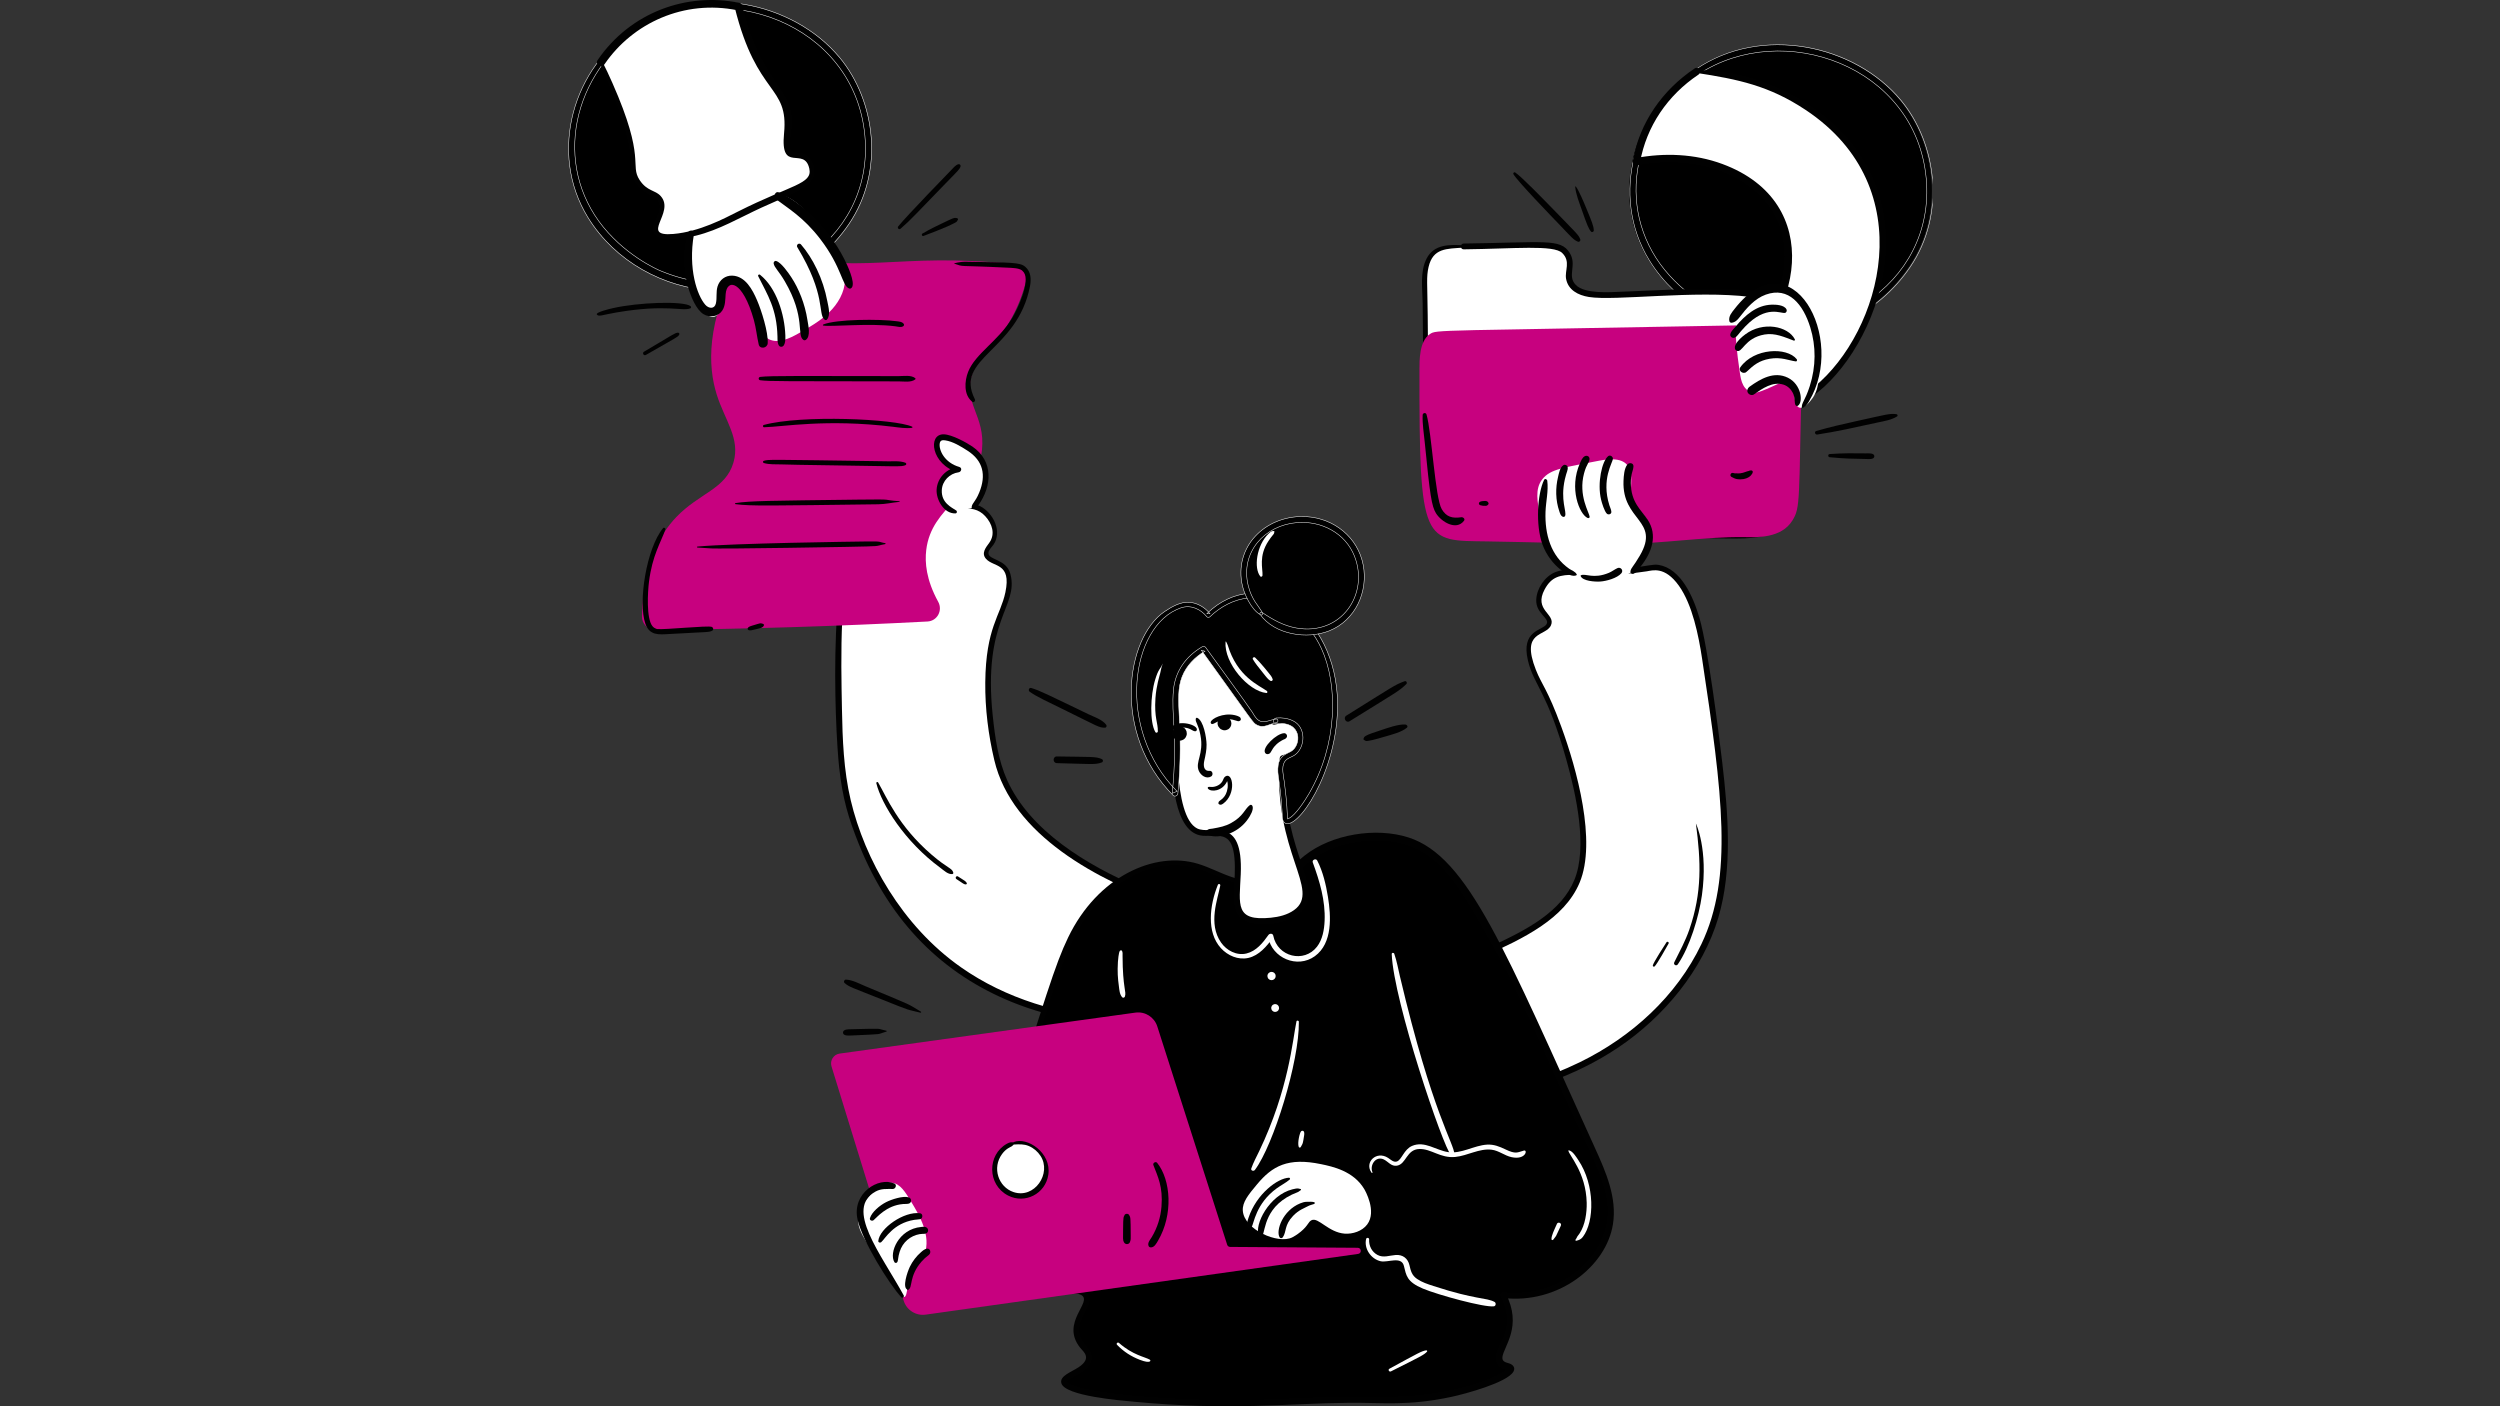 <svg xmlns="http://www.w3.org/2000/svg" xmlns:xlink="http://www.w3.org/1999/xlink" width="1920" zoomAndPan="magnify" viewBox="0 0 1440 810" height="1080" preserveAspectRatio="xMidYMid meet" version="1.2"><rect x="0" y="0" width="1440" height="810" fill="#333333" stroke="none"/><defs><clipPath id="351c495bb1"><path d="M 936 23 L 1113.148 23 L 1113.148 194 L 936 194 Z M 936 23 "/></clipPath><clipPath id="f0a1b9405e"><path d="M 934 21 L 1113.148 21 L 1113.148 197 L 934 197 Z M 934 21 "/></clipPath><clipPath id="ad4d6104b1"><path d="M 327.148 0 L 505 0 L 505 170 L 327.148 170 Z M 327.148 0 "/></clipPath><clipPath id="f3e6fa6b73"><path d="M 327.148 1 L 502 1 L 502 168 L 327.148 168 Z M 327.148 1 "/></clipPath><clipPath id="95c5305a67"><path d="M 327.148 0 L 506 0 L 506 172 L 327.148 172 Z M 327.148 0 "/></clipPath></defs><g id="c40be8af94"><path style=" stroke:none;fill-rule:nonzero;fill:#000000;fill-opacity:1;" d="M 977.18 41.234 C 952.527 57.844 935.07 90.074 941.387 123.5 C 948.715 162.273 983.625 179.309 989.492 182.035 C 992.043 183.223 1032.898 201.367 1071.508 177.875 C 1080.637 172.32 1103.547 155.973 1109.855 125.246 C 1110.262 123.277 1116.621 89.57 1095.047 61.34 C 1069.609 28.059 1015.371 15.504 977.184 41.234 Z M 977.18 41.234 "/><g clip-rule="nonzero" clip-path="url(#351c495bb1)"><path style="fill:none;stroke-width:1;stroke-linecap:butt;stroke-linejoin:miter;stroke:#ffffff;stroke-opacity:1;stroke-miterlimit:10;" d="M 2330.834 147.963 C 2242.407 207.563 2179.789 323.217 2202.446 443.161 C 2228.732 582.293 2353.953 643.421 2374.998 653.205 C 2384.148 657.466 2530.695 722.575 2669.185 638.277 C 2701.93 618.345 2784.107 559.684 2806.736 449.426 C 2808.193 442.362 2831.004 321.409 2753.618 220.109 C 2662.375 100.684 2467.825 55.633 2330.848 147.963 Z M 2330.834 147.963 " transform="matrix(0.279,0,0,0.279,327.371,0)"/></g><path style=" stroke:none;fill-rule:nonzero;fill:#010101;fill-opacity:1;" d="M 976.801 40.586 C 941.137 62.605 926.32 112.25 949.582 149.855 C 980.918 200.523 1061.18 210.176 1099.711 153.57 C 1120.387 123.195 1114.996 82.562 1094.398 57.738 C 1067.633 25.484 1013.91 14.273 976.355 39.82 C 974.633 40.992 976.234 43.805 978.004 42.641 C 1026.207 11.004 1102.91 37.703 1108.902 102.625 C 1114.594 164.238 1049.996 204.965 991.465 180.5 C 993.945 181.535 976.16 175.055 961.188 158.539 C 929.535 123.625 938.094 71.27 977.559 41.879 C 978.312 41.316 977.645 40.062 976.801 40.586 Z M 976.801 40.586 "/><g clip-rule="nonzero" clip-path="url(#f0a1b9405e)"><path style="fill:none;stroke-width:1;stroke-linecap:butt;stroke-linejoin:miter;stroke:#ffffff;stroke-opacity:1;stroke-miterlimit:10;" d="M 2329.475 145.636 C 2201.549 224.65 2148.404 402.792 2231.842 537.733 C 2344.243 719.547 2632.138 754.183 2770.348 551.063 C 2844.511 442.067 2825.175 296.263 2751.292 207.185 C 2655.285 91.447 2462.584 51.218 2327.877 142.889 C 2321.698 147.094 2327.443 157.186 2333.79 153.009 C 2506.693 39.486 2781.823 135.292 2803.317 368.254 C 2823.732 589.344 2592.023 735.485 2382.074 647.696 C 2390.971 651.411 2327.177 628.157 2273.471 568.893 C 2159.935 443.609 2190.634 255.74 2332.193 150.276 C 2334.897 148.257 2332.501 143.758 2329.475 145.636 Z M 2329.475 145.636 " transform="matrix(0.279,0,0,0.279,327.371,0)"/></g><path style=" stroke:none;fill-rule:nonzero;fill:#ffffff;fill-opacity:1;" d="M 977.18 41.234 C 1027.863 43.977 1069.902 74.281 1081.379 115.039 C 1097.129 170.969 1052.234 235.547 1022.867 233.953 C 1011.281 233.32 1001.891 222.387 994.844 210.438 C 1026.199 189.996 1036.074 151.016 1026.52 127.648 C 1015.996 101.918 981.137 85.637 942.582 93.102 C 946.312 71.426 958.844 53.387 977.18 41.23 Z M 977.18 41.234 "/><path style=" stroke:none;fill-rule:nonzero;fill:#010101;fill-opacity:1;" d="M 976.98 41.957 C 1001.34 45.691 1019.051 49.383 1039.996 63.285 C 1107.879 108.352 1083.262 191.293 1045.219 222.676 C 1024.344 239.895 1010.211 232.297 996.68 209.367 C 996.426 210.34 996.168 211.309 995.914 212.281 C 1037.605 185.031 1052.09 116.664 992.098 94.465 C 976.145 88.562 958.637 87.902 942.02 91.066 C 942.887 91.934 943.758 92.805 944.625 93.672 C 948.309 72.723 960.621 54.82 978.234 43.039 C 980.461 41.551 978.371 37.93 976.125 39.43 C 957.645 51.77 944.434 70.531 940.543 92.543 C 940.25 94.191 941.484 95.465 943.148 95.148 C 968.555 90.328 998.57 95.332 1016.414 115.523 C 1039.539 141.695 1025.508 187.594 993.766 208.602 C 992.812 209.23 992.383 210.48 993.004 211.516 C 1005.344 232.156 1019.918 242.891 1040.398 230.613 C 1077.84 208.176 1117.082 119.324 1049.812 66.066 C 1027.172 48.141 997.883 39.66 977.18 40.484 C 976.383 40.516 976.105 41.824 976.98 41.957 Z M 976.98 41.957 "/><path style=" stroke:none;fill-rule:nonzero;fill:#ffffff;fill-opacity:1;" d="M 779.332 545.055 C 777.465 534.629 742.836 541.176 692.934 526.133 C 673.094 520.152 588.637 494.703 574.711 438.879 C 573.863 435.469 561.891 387.48 575.898 355.082 C 577.297 351.844 585.266 334.156 578.461 326.812 C 575.012 323.09 568.891 323.215 568.09 319.324 C 567.359 315.758 572.125 313.879 573.035 308.738 C 573.996 303.305 570.051 297.617 566.883 294.82 C 558.887 287.75 549.461 293.418 521.328 293.125 C 509.066 293 506.227 291.875 503.547 292.445 C 485.852 296.203 483.105 353.523 483.098 371.496 C 483.074 423.773 483.062 449.914 492.973 476.785 C 498.242 491.082 508.762 518.707 534.113 543.41 C 597.465 605.141 690.488 587.277 703.629 584.539 C 741.781 576.586 781.387 556.512 779.332 545.055 Z M 779.332 545.055 "/><path style=" stroke:none;fill-rule:nonzero;fill:#010101;fill-opacity:1;" d="M 780.5 544.734 C 779.207 536.707 761.242 536.438 750.648 535.281 C 718.691 531.781 688.637 525.125 655.59 510.961 C 626.094 498.32 593.234 478.582 580.094 449.316 C 574.98 437.934 573.133 424.699 571.832 412.418 C 565.926 356.684 586.812 349.535 582.035 330.797 C 579.715 321.703 569.234 322.766 569.34 318.527 C 569.383 316.742 571.266 315.141 572.219 313.77 C 577.457 306.254 572.176 295.48 564.645 291.598 C 559.332 288.855 552.926 289.777 547.215 290.301 C 506.727 294.02 505.816 287.898 498.957 292.848 C 475.875 309.512 480.781 418.449 483.344 441.918 C 485.309 459.914 488.586 471.082 494.883 486.672 C 513.012 531.547 543.348 561.234 583.262 577.34 C 628.559 595.617 691.395 596.656 746.742 572.754 C 757.57 568.078 782.684 556.203 780.879 544.633 C 780.562 542.605 777.477 543.465 777.793 545.484 C 778.098 547.43 776.422 549.543 775.234 550.883 C 767.281 559.828 749.82 567.789 738.672 572.148 C 680.012 595.098 605.062 593.316 553.5 557.141 C 519.559 533.328 498.043 494.938 489.988 460.809 C 485.938 443.645 485.281 425.855 484.961 408.293 C 484.445 379.801 483.148 332.945 493.527 306.402 C 495.273 301.934 497.988 296.027 502.875 294.254 C 505.984 293.125 508.379 294.711 523.695 294.676 C 549.277 294.613 559.871 289.02 567.492 297.316 C 571.453 301.625 573.492 307.559 569.816 312.645 C 567.816 315.414 565.07 318.625 567.957 321.91 C 572.266 326.82 582.672 324.023 579.117 341.125 C 576.293 354.711 567.824 361.441 567.516 393.148 C 567.371 408.117 569.277 423.266 572.719 437.836 C 582.918 481 632.141 507.09 673.984 521.859 C 739.344 544.93 775.902 535.758 778.164 545.375 C 778.527 546.918 780.738 546.238 780.496 544.734 Z M 780.5 544.734 "/><path style=" stroke:none;fill-rule:nonzero;fill:#ffffff;fill-opacity:1;" d="M 805.141 630.324 C 795.934 622.227 793.922 608.051 795.012 598.617 C 800.66 549.766 898.25 552.504 910.469 501.07 C 917.406 471.871 898.988 416.152 887.48 394.945 C 886.059 392.324 876.418 374.914 882.695 366.965 C 885.84 362.984 891.953 362.625 892.441 358.68 C 892.891 355.07 887.992 353.57 886.68 348.516 C 885.289 343.176 888.773 337.195 891.711 334.156 C 899.125 326.477 908.969 331.383 936.988 328.879 C 951.867 327.547 952.312 326.031 956.559 327.305 C 974.133 332.566 979.809 363.641 982.406 381.59 C 995.297 470.566 1001.742 515.059 974.133 558.055 C 939.176 612.5 882.633 625.836 848.254 633.945 C 827.504 638.836 813.863 637.992 805.137 630.324 Z M 805.141 630.324 "/><path style=" stroke:none;fill-rule:nonzero;fill:#010101;fill-opacity:1;" d="M 805.996 629.473 C 795.844 619.539 793.703 601.66 799.496 588.949 C 815.746 553.277 892.273 550.297 909.852 508.414 C 919.809 484.688 908.18 442.836 899.305 418.594 C 891.328 396.809 888.062 394.484 884.656 385.805 C 875.668 362.902 890.426 366.895 893.363 360.156 C 896.234 353.574 883.176 351.578 889.734 339.469 C 897.695 324.77 908.891 335.219 948.555 329.078 C 951.812 328.57 958.898 326 967.008 337.332 C 974.863 348.305 978.395 366.113 980.41 379.453 C 992.195 457.41 998.383 505.316 980.035 543.758 C 965.66 573.875 939.77 597.266 910.059 611.801 C 890.93 621.156 871.773 626.488 851.512 631.301 C 837.23 634.691 817.445 638.836 806.273 629.195 C 804.719 627.855 802.445 630.109 804.008 631.457 C 817.008 642.676 835.742 638.789 850.969 635.188 C 879.98 628.324 906.77 620.359 932.152 603.332 C 958.449 585.691 980.859 558.613 989.754 528.551 C 998.012 500.648 995.438 468.43 992.02 439.254 C 990.035 422.352 983.777 372.855 978.934 356.121 C 975.32 343.641 968.211 327.52 955.387 325.383 C 952.105 324.836 949.262 326.062 939.336 327.074 C 914.656 329.598 904.066 326.301 895.91 329.535 C 889.824 331.945 885.242 338.824 884.879 345.27 C 884.418 353.551 892.996 356 890.77 359.578 C 888.461 363.281 875.941 362.938 880.09 380.438 C 883.523 394.914 891.066 397.832 902.254 437.738 C 907.781 457.445 914.594 487.828 906.863 506.777 C 892.043 543.102 828.336 549.082 803.293 576.871 C 787.344 594.57 791.863 620.875 804.285 631.184 C 805.461 632.16 807.125 630.582 805.996 629.477 Z M 805.996 629.473 "/><path style=" stroke:none;fill-rule:nonzero;fill:#000000;fill-opacity:1;" d="M 731.977 507.426 C 706.047 514.285 696.457 492.527 668.137 497.648 C 644.996 501.836 629.5 519.711 624.164 527.637 C 611.324 546.707 609.297 557.34 566.852 691.211 C 564.25 699.41 561.621 707.801 561.914 716.395 C 562.012 719.375 564.477 730.961 573.449 738.211 C 591.32 752.656 621.152 737.484 625.551 746.516 C 628.297 752.164 617.289 759.434 620.613 770.098 C 622.562 776.359 627.527 777.582 627.195 782.16 C 626.648 789.699 612.785 792.062 612.93 795.867 C 613.211 803.203 663.234 806.484 663.234 806.484 C 731.668 810.969 744.121 805.012 798.688 806.402 C 835.684 807.344 871.109 792.703 870.219 788.191 C 869.922 786.668 866.059 787.656 864.184 784.898 C 859.676 778.281 877.246 767.328 865.828 745.965 C 893.555 749.254 917.734 732.48 925.348 712.238 C 932.496 693.234 923.207 674.906 911.637 650.273 C 882.789 588.883 879.516 572.98 849.645 523.051 C 839.387 505.898 830.055 491.531 812.527 485.176 C 794.957 478.805 777.379 483.449 772.16 484.922 C 749.172 491.422 749.773 502.711 731.969 507.418 Z M 731.977 507.426 "/><path style=" stroke:none;fill-rule:nonzero;fill:#010101;fill-opacity:1;" d="M 731.699 506.418 C 713.898 510.633 703.312 501.559 690.012 497.539 C 665.195 490.035 632.207 504.715 615.215 540.043 C 607.738 555.582 602.664 572.793 574.949 660.508 C 562.594 699.609 558.469 709.055 560.891 720.004 C 562.559 727.547 566.668 734.875 572.789 739.668 C 589.379 752.668 615.348 742 622.715 745.883 C 629.953 749.703 610.434 761.664 622.184 776.301 C 624.113 778.703 629.152 782.25 621.328 787.492 C 617.113 790.312 610.234 792.5 611.328 796.688 C 613.27 804.117 645.559 806.672 653.316 807.41 C 708.957 812.707 741.883 808.289 777.215 808.004 C 796.496 807.852 810.766 809.977 835.945 804.613 C 843.645 802.973 868.172 796.414 871.75 790.039 C 873.059 787.711 871.367 785.887 869.113 785.273 C 866.766 784.633 865.098 783.977 865.395 781.629 C 866.164 775.523 877.082 763.867 867.301 745.113 C 866.812 745.961 866.328 746.809 865.84 747.66 C 897.461 751.273 925.152 729.598 929.059 705.164 C 931.48 689.992 925.047 675.184 918.902 661.68 C 866.828 547.27 845.781 493.359 811.203 482.348 C 792.516 476.398 767.191 480.414 751.539 492.738 C 744.852 498.008 741.035 502.734 731.414 505.344 C 728.738 506.07 729.875 510.23 732.559 509.504 C 746.547 505.703 750.379 498.242 759.402 492.758 C 769.969 486.332 783.652 483.688 795.906 484.238 C 828.109 485.684 840.156 510.195 858.02 541.586 C 876.973 574.883 887.855 603.535 907.199 644.945 C 915.223 662.125 923.246 677.371 925.516 691.09 C 930.359 720.395 900.945 748.188 865.844 744.273 C 864.484 744.121 863.848 745.797 864.383 746.82 C 868.09 753.883 869.184 761.391 866.496 768.969 C 864.984 773.227 861.547 777.68 861.516 782.32 C 861.5 784.93 862.953 787.191 865.332 788.285 C 865.867 788.531 868.25 789.242 868.422 789.188 L 868.746 789.281 C 868.434 789.047 868.27 788.75 868.262 788.387 C 868.16 788.016 868.594 787.953 868.262 788.156 C 868.336 788.113 868.133 788.359 867.812 788.648 C 860.91 794.973 830.727 805.168 795.434 804.508 C 758.359 803.809 741.098 806.375 710.715 806.418 C 688.359 806.453 656.332 805.094 634.133 801.582 C 630.16 800.949 618.062 798.949 615.062 796.27 C 614.664 795.914 614.598 795.918 614.629 795.652 C 614.566 796.18 614.688 795.699 614.816 795.574 C 618.352 792.07 626.867 790.375 628.641 783.754 C 630.613 776.398 620.664 774.207 621.715 764.602 C 622.461 757.805 628.762 752.25 627.457 747.02 C 624.129 733.699 590.777 752.32 573.102 735.836 C 568.086 731.156 564.379 724.117 563.551 717.254 C 562.461 708.238 564.219 703.102 600.438 590.09 C 609.344 562.297 616.008 539.355 629.117 523.555 C 644.867 504.582 668.688 492.602 692.758 501.281 C 704.762 505.609 715.133 513.188 732.266 508.434 C 733.566 508.074 733.02 506.105 731.711 506.418 Z M 731.699 506.418 "/><path style=" stroke:none;fill-rule:nonzero;fill:#ffffff;fill-opacity:1;" d="M 690.012 366.152 C 676.715 374.18 676.559 393.258 676.312 423.371 C 676.219 434.996 675.891 474.875 690.176 479.25 C 696.625 481.223 707.605 476.266 711.188 486.719 C 718.387 507.734 700.051 533.688 732.332 530.305 C 734.363 530.09 744.875 528.992 749.711 522.363 C 759.512 508.938 734.988 487.273 738.867 436.816 C 751.613 433.559 756.477 422.125 754.883 418.453 C 753.109 414.363 744.609 412.922 733.867 415.645 C 733.695 411.688 733.289 405.801 732.219 398.742 C 729.727 382.285 728.48 374.055 722.801 368.773 C 714.883 361.402 699.789 360.242 690.012 366.148 Z M 690.012 366.152 "/><path style=" stroke:none;fill-rule:nonzero;fill:#010101;fill-opacity:1;" d="M 689.664 365.559 C 680.129 370.07 677.371 381.129 676.105 390.734 C 674.41 403.57 674.543 416.711 674.625 429.637 C 674.738 446.875 675.922 480.055 692.832 481.406 C 697.527 481.781 704.043 480.035 707.684 483.93 C 713.191 489.832 710.781 508.453 710.625 514.574 C 710.371 524.637 712.953 530.805 723.145 532.086 C 732.562 533.27 747.109 530.711 751.988 522.02 C 760.297 507.227 736.922 486.457 740.629 436.82 C 740.195 437.387 739.766 437.949 739.332 438.516 C 753.832 434.629 763.996 417.793 751.082 413.445 C 745.48 411.559 738.977 412.559 733.391 413.93 C 734.141 414.5 734.891 415.07 735.641 415.645 C 735.336 408.789 734.512 402.008 733.477 395.23 C 732.004 385.574 730.734 373.531 723.867 367.324 C 715.699 359.93 700.273 358.066 689.117 364.625 C 687.16 365.777 688.934 368.82 690.898 367.672 C 699.828 362.441 713.426 362.711 721.328 369.859 C 727.812 375.73 728.496 386.316 729.75 394.379 C 730.852 401.445 731.758 408.496 732.082 415.645 C 732.137 416.812 733.176 417.645 734.336 417.355 C 739.086 416.188 744.418 415.324 749.246 416.598 C 751.5 417.191 753.676 418.301 753.363 420.867 C 752.488 428.141 744.859 433.379 738.398 435.117 C 737.609 435.328 737.164 436.035 737.105 436.812 C 733.117 490.773 761.242 512.859 745.371 524.219 C 741.531 526.969 736.652 528.145 732.016 528.609 C 711.203 530.688 713.879 521.414 714.668 503.621 C 716.195 468.969 697.617 481.223 689.539 477.172 C 675.477 470.125 677.73 419.039 678.305 402.695 C 678.801 388.582 679.406 375.27 690.5 366.633 C 691.152 366.121 690.324 365.246 689.672 365.555 Z M 689.664 365.559 "/><path style=" stroke:none;fill-rule:nonzero;fill:#c7017f;fill-opacity:1;" d="M 478.941 614.223 C 492.797 659.211 506.652 704.195 520.512 749.184 C 522.184 754.609 527.551 758.02 533.176 757.23 C 616.211 745.57 699.254 733.91 782.289 722.25 C 784.465 721.941 784.25 718.738 782.055 718.723 L 708.535 718.223 C 707.77 718.215 707.09 717.723 706.859 716.992 C 693.438 675.059 680.012 633.125 666.59 591.188 C 664.879 585.84 659.562 582.492 653.992 583.266 C 597.211 591.129 540.422 598.996 483.641 606.859 C 480.137 607.344 477.906 610.852 478.945 614.227 Z M 478.941 614.223 "/><path style=" stroke:none;fill-rule:nonzero;fill:#ffffff;fill-opacity:1;" d="M 584.105 658.523 C 576.73 660.305 571.676 668.316 573.141 676.207 C 574.527 683.695 581.527 689.695 589.52 688.801 C 597.602 687.898 603 680.359 602.719 673.109 C 602.363 663.945 592.977 656.383 584.105 658.523 Z M 584.105 658.523 "/><path style=" stroke:none;fill-rule:nonzero;fill:#010101;fill-opacity:1;" d="M 584.203 658.18 C 582.57 657.691 581.457 657.973 579.977 658.789 C 568.594 665.098 568.535 682.375 580.641 688.629 C 590.367 693.652 602.188 687.652 603.832 676.641 C 605.734 663.895 591.562 654.664 583.914 657.828 C 583.23 658.113 583.219 659.285 584.105 659.238 C 587.105 659.098 589.758 658.918 592.609 660.109 C 595.355 661.262 597.711 663.297 599.34 665.785 C 605.918 675.832 595.871 690.766 583.707 686.613 C 575.137 683.684 571.285 672.734 577.184 664.715 C 579.512 661.555 581.816 660.844 582.762 660.273 C 583.395 659.895 583.852 659.297 584.359 658.777 C 584.551 658.582 584.457 658.254 584.199 658.18 Z M 584.203 658.18 "/><path style=" stroke:none;fill-rule:nonzero;fill:#000000;fill-opacity:1;" d="M 366.316 16.613 C 341.664 33.227 324.207 65.457 330.523 98.883 C 337.852 137.656 372.762 154.691 378.629 157.418 C 381.18 158.605 422.035 176.75 460.645 153.258 C 469.773 147.699 492.684 131.352 498.992 100.625 C 499.398 98.66 505.758 64.953 484.184 36.723 C 458.746 3.438 404.508 -9.117 366.316 16.613 Z M 366.316 16.613 "/><g clip-rule="nonzero" clip-path="url(#ad4d6104b1)"><path style="fill:none;stroke-width:1;stroke-linecap:butt;stroke-linejoin:miter;stroke:#ffffff;stroke-opacity:1;stroke-miterlimit:10;" d="M 139.695 59.614 C 51.268 119.228 -11.349 234.882 11.307 354.826 C 37.593 493.958 162.814 555.086 183.859 564.87 C 193.009 569.131 339.556 634.24 478.046 549.942 C 510.791 529.996 592.968 471.335 615.597 361.077 C 617.054 354.027 639.865 233.074 562.479 131.774 C 471.236 12.335 276.686 -32.716 139.695 59.614 Z M 139.695 59.614 " transform="matrix(0.279,0,0,0.279,327.371,0)"/></g><g clip-rule="nonzero" clip-path="url(#f3e6fa6b73)"><path style=" stroke:none;fill-rule:nonzero;fill:#010101;fill-opacity:1;" d="M 365.938 15.965 C 330.273 37.988 315.457 87.633 338.719 125.238 C 370.055 175.906 450.316 185.559 488.848 128.949 C 509.523 98.578 504.133 57.941 483.535 33.121 C 456.77 0.871 403.047 -10.34 365.492 15.203 C 363.77 16.379 365.371 19.188 367.141 18.023 C 415.344 -13.609 492.047 13.086 498.039 78.012 C 503.73 139.625 439.133 180.348 380.602 155.883 C 383.082 156.918 365.297 150.438 350.324 133.922 C 318.672 99.008 327.234 46.652 366.695 17.266 C 367.453 16.703 366.785 15.445 365.938 15.969 Z M 365.938 15.965 "/></g><g clip-rule="nonzero" clip-path="url(#95c5305a67)"><path style="fill:none;stroke-width:1;stroke-linecap:butt;stroke-linejoin:miter;stroke:#ffffff;stroke-opacity:1;stroke-miterlimit:10;" d="M 138.336 57.287 C 10.41 136.315 -42.735 314.457 40.703 449.398 C 153.104 631.212 440.999 665.848 579.209 462.714 C 653.372 353.732 634.036 207.914 560.153 118.85 C 464.146 3.126 271.445 -37.103 136.739 54.554 C 130.559 58.773 136.304 68.851 142.651 64.674 C 315.554 -48.835 590.684 46.957 612.178 279.933 C 632.593 501.023 400.884 647.15 190.935 559.361 C 199.833 563.076 136.038 539.822 82.332 480.558 C -31.204 355.274 -0.491 167.405 141.054 61.955 C 143.772 59.937 141.376 55.423 138.336 57.301 Z M 138.336 57.287 " transform="matrix(0.279,0,0,0.279,327.371,0)"/></g><path style=" stroke:none;fill-rule:nonzero;fill:#c7017f;fill-opacity:1;" d="M 433.969 145.312 C 430.633 144.629 427.23 146.266 425.672 149.289 C 406.676 186.164 407.715 210.957 412.828 227.234 C 417.555 242.281 426.555 252.547 422.445 266.5 C 417.938 281.801 402.863 283.906 389.512 297.871 C 379.906 307.922 370.543 324.789 369.773 354.953 C 369.66 359.27 373.145 362.832 377.461 362.797 C 429.75 362.344 482.016 360.738 534.23 357.988 C 539.867 357.688 543.129 351.598 540.414 346.652 C 533.422 333.922 532.66 323.945 533.516 316.797 C 536.609 290.949 562.719 286.258 565.605 259.219 C 567.785 238.816 553.918 232.152 560.297 214.34 C 564.488 202.641 572.043 201.125 581.254 185.684 C 586.441 176.977 589.383 168.504 591.098 161.5 C 592.199 157.023 589.023 152.637 584.438 152.168 C 514.113 144.945 501.438 159.129 433.965 145.316 Z M 433.969 145.312 "/><path style=" stroke:none;fill-rule:nonzero;fill:#ffffff;fill-opacity:1;" d="M 401.449 130.156 C 387.168 156.48 404.414 184.172 411.074 182.551 C 414.758 181.656 416.184 177.207 416.535 173.434 C 417.086 167.582 417.477 164.902 419.969 162.934 C 421.359 161.828 423.609 161.156 425.598 161.691 C 429.637 162.773 430.668 168.32 435.773 182.18 C 439.648 192.703 440.805 194.328 442.727 195.312 C 448.168 198.109 454.656 195.035 459.98 192.02 C 466.176 188.504 472.445 184.934 477.547 179.965 C 482.648 174.996 486.535 168.387 486.742 161.27 C 487.02 151.938 481.152 143.672 475.551 136.195 C 466.812 124.531 461.645 116.734 450.809 112.23 C 431.676 104.27 412.68 109.445 401.449 130.156 Z M 401.449 130.156 "/><path style=" stroke:none;fill-rule:nonzero;fill:#ffffff;fill-opacity:1;" d="M 346.219 35.805 C 374.816 97.418 358.926 93.707 368.398 106.031 C 372.922 111.914 378.48 110.785 380.691 115.676 C 383.758 122.445 375.336 129.555 378.133 133.953 C 379.727 136.457 384.441 137.289 395.688 135.051 C 413.152 131.574 419.441 126.059 441.273 116.234 C 457.617 108.879 467.156 106.094 467.734 99.594 C 467.945 97.211 467.043 93.418 464.441 91.184 C 461.062 88.273 457.664 90.453 454.934 88.262 C 450.805 84.938 454.832 76.926 453.949 67.461 C 452.355 50.332 435.988 47.16 425.363 3.785 C 394.938 -2.59 363.645 10.07 346.219 35.809 Z M 346.219 35.805 "/><path style=" stroke:none;fill-rule:nonzero;fill:#010101;fill-opacity:1;" d="M 345.461 36.016 C 353.074 54.305 362.938 76.004 363.387 94.129 C 363.465 97.445 363.57 100.594 365.148 103.598 C 370.508 113.805 378.926 111.5 379.879 117.902 C 380.73 123.621 374.02 129.648 376.785 134.52 C 377.641 136.02 379.172 136.895 380.797 137.336 C 385.262 138.555 396.27 136.863 400.766 135.766 C 414.184 132.488 426.148 125.316 438.602 119.602 C 456.066 111.582 468.477 107.727 469.102 99.594 C 469.344 96.457 468.266 93.094 466.145 90.754 C 462.305 86.504 458.844 88.793 456.297 87.102 C 452.656 84.68 457.07 76.398 456.008 66.855 C 454.332 51.816 440.629 45.008 431.09 15.895 C 427.121 3.789 428.023 2.078 425.949 1.652 C 395.82 -4.574 363.168 6.895 344.215 34.637 C 342.527 37.109 346.547 39.43 348.223 36.977 C 364.441 13.234 394.016 -0.355 424.777 5.918 C 424.262 5.402 423.746 4.887 423.23 4.371 C 436.047 55.949 454.379 48.578 451.613 76.848 C 449.32 100.277 463.203 84.051 466.152 97.047 C 468.191 106.039 455.953 106.312 425.082 121.852 C 417.082 125.879 402.91 133.488 387.852 134.762 C 368.098 136.434 389.055 122.582 380.633 113.012 C 377.363 109.297 372.84 110.352 368.457 103.754 C 362.535 94.84 372.262 91.93 352.773 47.867 C 350.91 43.664 348.992 39.496 346.895 35.41 C 346.496 34.633 345.117 35.188 345.461 36.016 Z M 345.461 36.016 "/><path style=" stroke:none;fill-rule:nonzero;fill:#010101;fill-opacity:1;" d="M 396.352 134.047 C 390.008 152.238 397.832 176.344 405.09 180.879 C 408.676 183.117 413.512 182.582 415.965 178.969 C 417.867 176.172 417.727 172.613 417.98 169.383 C 418.695 160.32 427.809 161.32 434.234 184.367 C 435.523 188.996 435.945 193.723 437.008 198.375 C 437.695 201.395 442.055 200.551 442.207 197.672 C 442.543 191.262 438.625 178.914 436.059 172.953 C 433.457 166.906 429.387 159.094 421.875 158.766 C 417.789 158.59 414.449 161.191 413.297 165.031 C 412.348 168.203 413.078 171.562 412.363 174.746 C 411.594 178.156 408.238 177.824 406.242 175.535 C 401.574 170.18 396.258 154.961 399.695 134.965 C 400.066 132.785 397.098 131.914 396.355 134.047 Z M 396.352 134.047 "/><path style=" stroke:none;fill-rule:nonzero;fill:#010101;fill-opacity:1;" d="M 447.059 114.785 C 453.887 119.984 462.895 125.195 472.438 137.645 C 485.203 154.293 484.891 164.688 489.164 166.203 C 489.766 166.418 490.332 166.047 490.676 165.59 C 492.836 162.695 487.898 152.375 486.285 149.184 C 476.414 129.68 459.691 115.309 448.723 110.844 C 446.258 109.84 445.309 113.449 447.059 114.785 Z M 447.059 114.785 "/><path style=" stroke:none;fill-rule:nonzero;fill:#010101;fill-opacity:1;" d="M 459.391 140.785 C 459.062 141.27 458.883 141.773 459.234 142.359 C 476.031 170.102 470.93 180.703 474.926 184.105 C 475.309 184.43 475.938 184.523 476.312 184.105 C 478.586 181.535 477.125 176.637 476.562 173.621 C 474.09 160.395 468.133 148.621 461.32 140.746 C 460.809 140.16 459.719 140.297 459.391 140.785 Z M 459.391 140.785 "/><path style=" stroke:none;fill-rule:nonzero;fill:#010101;fill-opacity:1;" d="M 445.629 151.836 C 446.129 154.195 448.539 156.051 451.992 161.938 C 464.324 182.965 458.633 193.227 462.871 195.871 C 463.203 196.078 463.66 196.066 463.992 195.871 C 467.207 193.957 465.523 187.258 465.074 184.305 C 463.648 174.977 460.059 166.184 455.797 159.711 C 454.113 157.156 450.031 151.234 447.113 150.348 C 446.184 150.066 445.445 150.969 445.629 151.832 Z M 445.629 151.836 "/><path style=" stroke:none;fill-rule:nonzero;fill:#010101;fill-opacity:1;" d="M 436.738 159.113 C 442.289 170.211 447.422 177.922 447.82 193.801 C 447.859 195.332 447.609 199.902 450.09 199.746 C 452.578 199.59 452.418 194.773 452.359 193.141 C 451.918 181.059 447.262 165.836 437.812 158.281 C 437.215 157.801 436.371 158.387 436.734 159.113 Z M 436.738 159.113 "/><path style=" stroke:none;fill-rule:nonzero;fill:#ffffff;fill-opacity:1;" d="M 560.395 292.492 C 565.93 286.281 569.355 276.113 567.016 268.652 C 564.738 261.383 558.277 257.961 553.766 255.574 C 550.734 253.969 543.457 250.117 540.68 252.762 C 537.75 255.551 540.41 267.379 552.109 270.477 C 546.285 271.148 541.695 275.723 541.039 281.375 C 540.344 287.383 544.262 293.176 550.289 294.812 L 560.391 292.492 Z M 560.395 292.492 "/><path style=" stroke:none;fill-rule:nonzero;fill:#010101;fill-opacity:1;" d="M 560.395 293.199 C 562.074 293.031 562.633 292.23 563.598 290.891 C 571.449 279.922 572.297 265.613 560.18 257.277 C 556.746 254.918 548.328 250.32 543.699 250.168 C 534.055 249.852 536.48 267.793 551.695 271.992 L 551.695 268.953 C 545.145 269.891 539.902 275.289 539.492 281.953 C 539.133 287.812 543.688 295.906 550.293 295.727 C 551.238 295.703 551.488 294.531 550.754 294.023 C 548.246 292.289 542.109 289.742 542.48 282.246 C 542.742 277.012 546.984 272.738 552.113 272.051 C 553.766 271.828 554.387 269.484 552.531 268.953 C 544.184 266.57 540.609 259.344 541.309 255.27 C 541.598 253.598 542.84 253.406 544.414 253.637 C 548.867 254.277 553.562 257.195 557.297 259.598 C 566.316 265.402 568.117 273.688 564.074 283.617 C 561.641 289.605 559.578 289.965 559.688 292.492 C 559.703 292.836 559.953 293.195 560.395 293.195 Z M 560.395 293.199 "/><path style=" stroke:none;fill-rule:nonzero;fill:#010101;fill-opacity:1;" d="M 474.23 187.547 C 479.059 188.324 500.773 186.012 515.641 187.941 C 517.043 188.121 519.02 188.781 520.27 187.895 C 520.664 187.617 520.879 187.094 520.598 186.645 C 519.789 185.34 517.988 185.23 516.594 185.039 C 506.52 183.648 481.559 183.852 474.227 186.891 C 473.961 187.004 473.855 187.484 474.227 187.547 Z M 474.23 187.547 "/><path style=" stroke:none;fill-rule:nonzero;fill:#010101;fill-opacity:1;" d="M 437.926 219.027 C 443.086 219.715 452.254 219.566 517.66 219.676 C 520.582 219.68 524.707 220.441 527.168 218.543 C 527.375 218.383 527.371 217.965 527.168 217.805 C 524.703 215.891 520.605 216.652 517.66 216.648 C 464.688 216.602 443.691 216.34 437.926 217.094 C 436.688 217.258 436.688 218.859 437.926 219.027 Z M 437.926 219.027 "/><path style=" stroke:none;fill-rule:nonzero;fill:#010101;fill-opacity:1;" d="M 440.129 246.098 C 450.902 245.867 475.938 241.148 514.344 245.82 C 517.965 246.262 521.562 246.879 525.215 246.449 C 525.531 246.414 525.77 245.941 525.398 245.77 C 515.68 241.223 461.598 238.852 439.949 244.766 C 439.219 244.969 439.352 246.117 440.129 246.102 Z M 440.129 246.098 "/><path style=" stroke:none;fill-rule:nonzero;fill:#010101;fill-opacity:1;" d="M 439.953 266.691 C 443.051 267.664 446.836 267.383 450.066 267.496 C 453.379 267.613 456.691 267.688 460.008 267.734 C 521.492 268.633 518.633 268.965 521.508 267.949 C 522.215 267.703 522.184 266.801 521.508 266.539 C 518.406 265.348 514.637 265.762 511.371 265.715 C 440.547 264.684 442.863 264.613 439.949 265.43 C 439.316 265.609 439.34 266.5 439.949 266.691 Z M 439.953 266.691 "/><path style=" stroke:none;fill-rule:nonzero;fill:#010101;fill-opacity:1;" d="M 423.68 290.402 C 432.949 291.57 442.57 291.262 505.922 290.461 C 510.062 290.406 513.949 289.469 518.031 289.078 C 518.266 289.055 518.27 288.73 518.031 288.711 C 506.641 287.91 517.48 287.492 493.82 287.789 C 442.391 288.441 432.289 288.469 423.602 289.785 C 423.219 289.844 423.367 290.363 423.684 290.402 Z M 423.68 290.402 "/><path style=" stroke:none;fill-rule:nonzero;fill:#010101;fill-opacity:1;" d="M 401.75 315.391 C 412.785 315.988 405.141 315.957 422.945 315.926 C 431.66 315.91 474.531 315.277 486.527 315.027 C 509.953 314.539 502.703 314.77 509.875 313.406 C 510.145 313.355 510.152 312.895 509.875 312.852 C 505.988 312.262 508.648 311.75 499.824 311.871 C 491.277 311.984 422.91 312.895 401.75 314.816 C 401.387 314.852 401.379 315.371 401.75 315.391 Z M 401.75 315.391 "/><path style=" stroke:none;fill-rule:nonzero;fill:#010101;fill-opacity:1;" d="M 549.582 151.832 C 556.051 153.984 549.52 152.656 580.23 154.176 C 583.082 154.316 586.715 154.375 588.535 155.664 C 588.398 155.562 589.207 156.168 589.773 156.977 C 593.445 162.238 586.27 177.77 582.957 183.262 C 575.004 196.438 561.762 203.676 557.637 214.203 C 555.547 219.535 554.984 227.562 560.062 231.426 C 560.988 232.133 561.961 230.816 561.527 229.961 C 549.375 206.121 586.035 202.328 593.27 164.887 C 594.039 160.914 593.879 156.508 590.582 153.699 C 587.457 151.035 582.965 151.258 555.848 150.75 C 553.395 150.707 549.098 151.676 549.578 151.832 Z M 549.582 151.832 "/><path style=" stroke:none;fill-rule:nonzero;fill:#010101;fill-opacity:1;" d="M 381.938 304.203 C 372.297 315.836 367.426 347.16 371.75 359.281 C 374.207 366.176 379.484 365.523 385.379 365.203 C 409.441 363.91 408.32 364.191 410.223 363.266 C 411.227 362.777 410.836 361.383 409.938 361.07 C 407.488 360.215 382.898 362.793 378.574 362.34 C 379.324 362.418 377.184 362.43 375.742 360.586 C 372.211 356.09 373.094 340.871 373.805 335.203 C 375.734 319.77 380.562 312.723 383.25 304.965 C 383.5 304.246 382.441 303.602 381.941 304.203 Z M 381.938 304.203 "/><path style=" stroke:none;fill-rule:nonzero;fill:#010101;fill-opacity:1;" d="M 430.859 362.707 C 431.723 363.496 433.074 362.977 435.629 362.387 C 436.941 362.086 439.328 361.715 439.945 360.402 C 440.125 360.023 440.031 359.645 439.684 359.402 C 439.367 359.184 438.223 358.961 437.688 359.066 C 436.941 359.207 435.215 359.766 434.934 359.855 C 432.23 360.691 430.996 360.895 430.664 361.961 C 430.586 362.211 430.668 362.531 430.863 362.711 Z M 430.859 362.707 "/><path style="fill-rule:nonzero;fill:#000000;fill-opacity:1;stroke-width:1;stroke-linecap:butt;stroke-linejoin:miter;stroke:#ffffff;stroke-opacity:1;stroke-miterlimit:10;" d="M 1461.32 1488.154 C 1445.837 1489.836 1441.311 1497.265 1430.424 1494.896 C 1416.385 1491.855 1409.603 1475.763 1405.946 1470.703 C 1374.448 1427.054 1342.95 1383.419 1311.466 1339.785 C 1299.052 1346.947 1282.546 1358.89 1270.244 1378.303 C 1237.121 1430.615 1268.465 1477.866 1252.576 1637.8 C 1123.866 1508.913 1160.296 1305.864 1239.993 1262.299 C 1252.422 1255.501 1266.293 1245.731 1284.914 1248.254 C 1304.867 1250.959 1317.407 1265.13 1321.414 1270.078 C 1331.699 1260.084 1364.584 1230.704 1412.209 1229.415 C 1465.369 1227.985 1501.953 1262.523 1516.217 1275.979 C 1597.666 1352.848 1593.014 1489.906 1562.777 1577.569 C 1540.513 1642.145 1497.329 1700.315 1483.052 1695.185 C 1477.237 1693.096 1481.048 1682.219 1474.897 1630.174 C 1470.595 1593.814 1466.406 1579.503 1476.018 1567.462 C 1484.649 1556.627 1494.275 1560.356 1503.326 1547.895 C 1511.607 1536.471 1514.942 1517.632 1506.395 1504.246 C 1494.107 1485.014 1464.234 1487.846 1461.334 1488.154 Z M 1461.32 1488.154 " transform="matrix(0.279,0,0,0.279,327.371,0)"/><path style="fill-rule:nonzero;fill:#010101;fill-opacity:1;stroke-width:1;stroke-linecap:butt;stroke-linejoin:miter;stroke:#ffffff;stroke-opacity:1;stroke-miterlimit:10;" d="M 1461.32 1484.412 C 1447.35 1485.813 1434.193 1496.256 1422.059 1484.58 C 1417.576 1480.277 1414.843 1474.866 1411.579 1469.694 C 1404.573 1458.564 1323.81 1347.746 1316.09 1337.079 C 1314.395 1334.738 1311.466 1333.575 1308.762 1335.159 C 1275.316 1354.797 1253.108 1385.101 1249.311 1423.746 C 1243.889 1478.903 1258.755 1515.403 1246.761 1637.814 C 1250.068 1636.44 1253.374 1635.066 1256.681 1633.707 C 1129.961 1505.816 1159.917 1291.188 1264.387 1255.024 C 1284.914 1247.903 1305.049 1257.253 1318.192 1273.316 C 1319.775 1275.236 1322.998 1274.886 1324.623 1273.316 C 1346.285 1252.389 1374.406 1237.222 1404.685 1234.461 C 1468.788 1228.63 1528.295 1281.951 1554.454 1338.313 C 1589.455 1413.696 1588.6 1537.003 1528.533 1639.383 C 1519.846 1654.199 1500.79 1683.172 1488.04 1689.256 C 1487.255 1689.62 1486.134 1689.887 1485.462 1690.279 C 1484.355 1690.924 1484.859 1689.901 1485.083 1690.405 C 1485.686 1691.737 1485.097 1690.644 1484.663 1686.551 C 1483.528 1676.178 1484.439 1662.736 1478.148 1614.531 C 1476.55 1602.266 1471.604 1584.507 1478.512 1573.013 C 1483.584 1564.575 1493.504 1563.566 1500.818 1557.945 C 1521.107 1542.358 1524.175 1501.835 1495.844 1487.986 C 1485.434 1482.898 1472.837 1481.16 1461.334 1482.365 C 1453.964 1483.122 1453.88 1494.756 1461.334 1493.985 C 1516.231 1488.294 1513.653 1539.484 1491.206 1551.721 C 1482.211 1556.613 1468.199 1560.664 1465.467 1579.489 C 1462.258 1601.608 1469.502 1605.196 1473.846 1680.874 C 1474.154 1686.326 1473.734 1694.19 1478.204 1698.241 C 1501.799 1719.631 1590.072 1594.361 1588.012 1450.547 C 1585.42 1270.008 1428.981 1159.624 1318.192 1266.868 L 1324.623 1266.868 C 1313.89 1253.748 1298.379 1244.259 1281.173 1243.39 C 1263.351 1242.493 1245.724 1252.613 1231.362 1262.285 C 1150.333 1316.811 1121.988 1514.296 1248.47 1641.935 C 1252.295 1645.775 1257.914 1642.621 1258.39 1637.814 C 1272.374 1495.107 1249.115 1443.286 1267.134 1397.072 C 1275.891 1374.603 1293.573 1356.451 1314.17 1344.424 C 1311.732 1343.793 1309.28 1343.149 1306.842 1342.504 C 1418.697 1497.896 1413.022 1491.995 1420.924 1496.48 C 1435.777 1504.919 1447.686 1494.224 1462.328 1491.785 C 1466.462 1491.098 1465.551 1484.005 1461.334 1484.426 Z M 1461.32 1484.412 " transform="matrix(0.279,0,0,0.279,327.371,0)"/><path style="fill-rule:nonzero;fill:#000000;fill-opacity:1;stroke-width:1;stroke-linecap:butt;stroke-linejoin:miter;stroke:#ffffff;stroke-opacity:1;stroke-miterlimit:10;" d="M 1430.634 1266.896 C 1370.525 1206.946 1385.251 1108.476 1473.986 1078.985 C 1519.734 1063.776 1583.865 1073.644 1617.576 1124.82 C 1648.136 1171.188 1642.475 1234.461 1604.98 1272.601 C 1556.514 1321.913 1473.79 1309.928 1430.634 1266.896 Z M 1430.634 1266.896 " transform="matrix(0.279,0,0,0.279,327.371,0)"/><path style="fill-rule:nonzero;fill:#010101;fill-opacity:1;stroke-width:1;stroke-linecap:butt;stroke-linejoin:miter;stroke:#ffffff;stroke-opacity:1;stroke-miterlimit:10;" d="M 1433.156 1265.425 C 1425.058 1250.174 1411.032 1239.521 1403.508 1208.656 C 1386.96 1140.715 1436.996 1084.045 1504.91 1078.873 C 1554.805 1075.074 1603.957 1100.403 1622.915 1148.088 C 1653.978 1226.233 1595.746 1313.25 1502.654 1296.486 C 1476.662 1291.804 1453.725 1279.035 1432.162 1264.289 C 1429.738 1262.635 1426.319 1265.971 1428.056 1268.396 C 1458.055 1310.447 1525.324 1320.693 1571.1 1302.289 C 1624.834 1280.703 1651.835 1221.355 1640.85 1165.764 C 1629.696 1109.275 1581.202 1070.504 1524.694 1066.72 C 1445.417 1061.393 1376.648 1122.199 1390.225 1202.685 C 1393.938 1224.733 1409.547 1258.696 1429.177 1269.391 C 1431.769 1270.793 1434.516 1267.99 1433.156 1265.411 Z M 1433.156 1265.425 " transform="matrix(0.279,0,0,0.279,327.371,0)"/><path style=" stroke:none;fill-rule:nonzero;fill:#010101;fill-opacity:1;" d="M 739.672 422.316 C 735.27 422.469 726.805 430.613 728.707 433.633 C 729.105 434.266 729.766 434.484 730.473 434.352 C 732.363 433.996 731.965 431.93 735.086 428.895 C 737.363 426.68 740.078 425.691 739.402 425.977 C 739.793 425.812 740.168 425.672 740.512 425.422 C 742.172 424.203 741.031 422.27 739.672 422.316 Z M 739.672 422.316 "/><path style=" stroke:none;fill-rule:nonzero;fill:#010101;fill-opacity:1;" d="M 688.75 414.059 C 688.496 416.188 690.207 416.902 691.473 423.539 C 693.547 434.43 688.285 438.77 690.508 443.988 C 691.629 446.621 694.793 448.891 697.59 447.258 C 699.008 446.43 698.5 443.836 696.707 444 C 693.219 444.312 693.082 440.805 693.672 438.168 C 694.363 435.09 695.012 432.117 694.984 428.938 C 694.949 424.891 693.25 414.969 689.551 413.457 C 689.129 413.289 688.797 413.707 688.754 414.062 Z M 688.75 414.059 "/><path style=" stroke:none;fill-rule:nonzero;fill:#010101;fill-opacity:1;" d="M 719.875 463.777 C 716.824 466.094 716.254 470.121 709.094 474.074 C 705.727 475.934 702.68 476.512 698.547 477.258 C 696.203 477.676 696.906 477.148 694.867 478.383 C 694.344 478.695 694.25 479.422 694.676 479.859 C 695.191 480.391 695.555 480.887 696.301 481.145 C 702.34 483.199 712.562 480.043 718.145 472.684 C 723.711 465.344 721.211 462.77 719.875 463.781 Z M 719.875 463.777 "/><path style=" stroke:none;fill-rule:nonzero;fill:#010101;fill-opacity:1;" d="M 702.438 419.32 C 702.805 419.777 703.227 420.109 703.848 420.312 C 704.734 420.777 705.98 420.777 706.867 420.312 C 707.883 419.984 708.25 419.348 708.742 418.711 C 709.098 418.102 709.273 417.441 709.277 416.73 C 709.23 416.383 709.184 416.039 709.137 415.691 C 708.949 415.027 708.617 414.449 708.129 413.961 C 708.066 413.914 708.008 413.863 707.945 413.816 C 707.59 413.438 707.176 413.168 706.691 413.008 C 705.809 412.547 704.57 412.547 703.691 413.008 C 702.68 413.34 702.316 413.969 701.828 414.602 C 701.477 415.211 701.297 415.867 701.297 416.566 C 701.344 416.914 701.387 417.258 701.434 417.602 C 701.617 418.262 701.953 418.832 702.438 419.32 Z M 702.438 419.32 "/><path style=" stroke:none;fill-rule:nonzero;fill:#010101;fill-opacity:1;" d="M 681.043 426.281 C 682.023 425.961 682.926 425.059 683.246 424.078 C 683.797 423.035 683.574 422.242 683.457 421.363 C 683.258 420.66 682.902 420.043 682.383 419.523 C 682.102 419.309 681.82 419.09 681.539 418.871 C 680.43 418.23 678.941 418.078 677.824 418.664 C 676.844 418.984 675.941 419.887 675.621 420.867 C 675.07 421.914 675.289 422.703 675.41 423.582 C 675.609 424.289 675.965 424.902 676.484 425.422 C 676.766 425.641 677.047 425.855 677.328 426.074 C 678.41 426.699 679.906 426.879 681.043 426.281 Z M 681.043 426.281 "/><path style=" stroke:none;fill-rule:nonzero;fill:#010101;fill-opacity:1;" d="M 698.234 417.055 C 699.758 417.094 703.305 413.137 710.156 414.57 C 711.445 414.84 712.785 415.438 713.371 415.438 C 713.82 415.438 714.785 414.953 714.715 414.438 C 714.746 414.691 714.742 413.875 714.504 413.465 C 714.016 412.629 711.969 412.086 711.02 411.883 C 704.434 410.48 697.742 413.969 697.375 415.93 C 697.266 416.508 697.625 417.035 698.23 417.055 Z M 698.234 417.055 "/><path style=" stroke:none;fill-rule:nonzero;fill:#010101;fill-opacity:1;" d="M 675.621 420.242 C 677.051 419.91 681.703 417.504 686.73 420.613 C 687.484 421.078 689 421.773 689.367 420.457 C 690.207 417.434 678.617 414.266 674.801 418.832 C 674.266 419.465 674.762 420.441 675.621 420.242 Z M 675.621 420.242 "/><path style=" stroke:none;fill-rule:nonzero;fill:#010101;fill-opacity:1;" d="M 695.82 454.277 C 697.496 456.34 704.07 455.895 706.816 450.02 C 707.086 449.438 707.07 449.559 707.152 449.391 C 707.273 449.152 707.043 449.57 707.129 449.418 C 707.145 449.387 707.211 449.312 707.242 449.301 C 707.414 449.23 706.992 449.465 707.141 449.375 C 707.176 449.352 707.215 449.328 707.254 449.309 C 707.297 449.289 706.934 449.434 707.047 449.398 C 707.227 449.348 706.848 449.418 706.844 449.418 C 707.141 449.402 706.547 449.348 706.762 449.406 C 706.496 449.332 706.406 449.145 706.598 449.367 C 706.738 449.523 706.496 449.195 706.527 449.27 C 706.68 449.633 706.836 449.406 707.125 451.098 C 707.156 451.273 707.098 450.855 707.117 451.035 C 707.309 452.75 707.051 454.289 707.117 453.82 C 706.285 459.82 702.652 460.711 701.977 461.867 C 701.84 462.105 701.883 462.332 701.824 462.574 C 701.746 462.914 701.93 463.176 702.234 463.297 C 702.883 463.562 703.336 463.766 704.535 462.898 C 712.258 457.32 710.16 444.488 705.852 447.211 C 705.047 447.719 704.727 448.617 704.379 449.445 C 703.625 451.234 701.629 452.934 698.617 453.281 C 697.77 453.379 696.91 453.129 696.086 453.273 C 695.594 453.355 695.566 453.965 695.82 454.277 Z M 695.82 454.277 "/><path style=" stroke:none;fill-rule:nonzero;fill:#ffffff;fill-opacity:1;" d="M 843.086 141.945 C 835.422 142.035 828.898 141.738 824.746 146.707 C 819.309 153.211 820.75 163.91 820.84 172.141 C 822.102 288.156 820.641 290.344 826.688 298.969 C 832.023 306.578 841.355 307.227 849.629 307.309 C 871.906 307.531 972.59 308.531 1000.656 308.812 C 1010.484 308.91 1021.707 308.266 1028.125 299.039 C 1031.844 293.695 1031.488 288.906 1032.324 266.703 C 1033.594 232.992 1034.992 227.609 1033.941 207.805 C 1032.297 176.883 1033.816 168.883 988.641 168.062 C 938.426 167.148 911.809 175.52 904.828 163.207 C 901.402 157.172 906.66 153.137 902.719 146.625 C 898.133 139.055 889.152 141.406 843.082 141.941 Z M 843.086 141.945 "/><path style=" stroke:none;fill-rule:nonzero;fill:#010101;fill-opacity:1;" d="M 843.086 141.27 C 834.961 140.875 826.004 140.586 821.73 148.914 C 817.762 156.652 819.363 166.273 819.453 174.629 C 819.656 193.766 820.113 255.316 820.332 266.953 C 820.664 284.676 820.051 298.332 831.129 304.992 C 838.391 309.355 833.633 308.723 984.516 310.016 C 1000.602 310.152 1011.02 310.984 1019.465 307.41 C 1033.059 301.656 1032.469 290.336 1032.988 280.234 C 1035.539 230.871 1036.793 222.434 1034.781 195.219 C 1032.516 164.586 1019.559 164.156 934.211 168.02 C 926.855 168.352 912.766 169.355 907.656 164.121 C 902.434 158.777 908.578 152.754 904.121 145.629 C 898.84 137.188 889.562 139.688 843.086 140.277 C 840.934 140.305 840.93 143.645 843.086 143.621 C 872.301 143.293 894.906 140.891 899.844 145.734 C 904.852 150.652 901.188 155.828 902.066 160.621 C 903.23 166.953 908.855 170.043 915.211 171.066 C 930.246 173.488 976.32 167.055 1008.117 171.016 C 1026.91 173.355 1030.328 178.812 1031.633 194.484 C 1033.621 218.492 1032.523 230.965 1031.797 247.176 C 1030.059 286.074 1031.34 286.68 1029.551 293.445 C 1028.082 298.98 1023.555 303.238 1018.301 305.285 C 1009.816 308.59 1013.625 307.535 853.156 305.938 C 843.406 305.84 832.539 305.926 826.828 296.637 C 822.363 289.367 823.359 280.387 822.355 181.484 C 822.168 163.219 821.527 159.492 822.859 153.773 C 825.41 142.855 833.172 143.312 843.086 142.629 C 843.957 142.566 843.969 141.312 843.086 141.27 Z M 843.086 141.27 "/><path style=" stroke:none;fill-rule:nonzero;fill:#c7017f;fill-opacity:1;" d="M 817.605 212.805 C 817.613 207.766 817.484 196.414 823.602 192.449 C 827.75 189.762 823.715 190.77 1018.645 187.098 C 1031.738 186.852 1038.297 190.246 1037.832 211.582 C 1036.125 289.578 1037.086 292.172 1032.48 299.715 C 1026.062 310.227 1011.766 309.492 1004.68 309.395 C 981.469 309.094 958.32 313.141 935.105 313.188 C 908.961 313.246 882.832 312.246 856.695 311.848 C 819.941 311.289 817.445 314.578 817.605 212.805 Z M 817.605 212.805 "/><path style=" stroke:none;fill-rule:nonzero;fill:#ffffff;fill-opacity:1;" d="M 904.902 329.73 C 892.609 322.527 889.844 309.582 887.168 297.074 C 885.52 289.344 883.992 281.637 888.332 276.09 C 893.094 270.004 901.02 269.32 921.102 265.363 C 945.305 260.594 938.301 278.398 939.527 286.16 C 940.883 294.75 947.52 293.953 949.898 302.699 C 950.457 304.75 951.688 310.379 949.535 316.84 C 943.664 334.434 920.762 339.016 904.902 329.727 Z M 904.902 329.73 "/><path style=" stroke:none;fill-rule:nonzero;fill:#010101;fill-opacity:1;" d="M 908.203 330.895 C 907.473 329.223 905.25 328.566 903.836 327.586 C 893.254 320.223 889.777 307.766 890.215 294.887 C 890.418 288.867 891.984 282.906 891.23 276.914 C 891.125 276.062 889.883 275.445 889.406 276.422 C 885.508 284.391 884.422 302.422 888.426 313.508 C 893.055 326.324 904.762 333.406 908.098 331.297 C 908.242 331.207 908.27 331.047 908.203 330.895 Z M 908.203 330.895 "/><path style=" stroke:none;fill-rule:nonzero;fill:#010101;fill-opacity:1;" d="M 941.082 330.41 C 942.656 329.672 943.754 327.879 944.824 326.547 C 951.574 318.188 954.949 308.285 949.027 299.324 C 945.328 293.73 939.418 289.414 939.363 278.227 C 939.336 272.613 940.73 271.305 940.871 268.621 C 940.977 266.516 938.316 266.266 937.277 267.648 C 935.535 269.969 935.262 274.105 935.145 276.914 C 934.16 300.148 956.469 299.586 944.578 319.988 C 940.684 326.676 939.57 326.879 939.164 328.93 C 938.934 330.098 940.031 330.898 941.086 330.406 Z M 941.082 330.41 "/><path style=" stroke:none;fill-rule:nonzero;fill:#010101;fill-opacity:1;" d="M 928.141 294.816 C 928.055 293.496 927.395 292.289 926.996 291.027 C 922.254 275.941 928.945 266.574 929.027 264.219 C 929.074 262.984 927.453 261.883 926.375 262.699 C 922.742 265.438 919.91 278.289 922.234 287.836 C 922.668 289.625 924.125 294.527 925.559 295.887 C 926.449 296.734 928.234 296.18 928.141 294.816 Z M 928.141 294.816 "/><path style=" stroke:none;fill-rule:nonzero;fill:#010101;fill-opacity:1;" d="M 915.645 297.68 C 915.434 295.219 908.988 285.52 912.406 272.672 C 913.934 266.93 915.578 266.539 915.559 264.266 C 915.547 262.855 914.09 262.164 912.902 262.742 C 911.422 263.469 910.723 265.34 910.078 266.773 C 903.605 281.219 909.75 296.262 914.461 298.359 C 914.949 298.578 915.699 298.34 915.641 297.684 Z M 915.645 297.68 "/><path style=" stroke:none;fill-rule:nonzero;fill:#010101;fill-opacity:1;" d="M 901.477 297.227 C 902.582 294.613 898.617 288.273 901.379 275.973 C 902.383 271.5 903.336 270.762 902.934 268.93 C 902.707 267.918 901.383 267.398 900.523 267.949 C 898.488 269.25 897.926 272.668 897.402 274.879 C 895.941 281 895.922 288.027 898.18 294.555 C 898.578 295.711 898.895 296.988 900.039 297.602 C 900.488 297.844 901.246 297.766 901.477 297.227 Z M 901.477 297.227 "/><path style=" stroke:none;fill-rule:nonzero;fill:#010101;fill-opacity:1;" d="M 910.449 331.793 C 911.539 334.688 918.688 335.172 921.723 334.969 C 925.426 334.719 931.488 332.984 933.883 330.219 C 935.316 328.562 933.547 326.355 931.598 327.258 C 929.922 328.035 928.477 329.215 926.75 329.938 C 917.734 333.715 913.332 330.117 910.625 331.352 C 910.48 331.422 910.391 331.645 910.445 331.797 Z M 910.449 331.793 "/><path style=" stroke:none;fill-rule:nonzero;fill:#ffffff;fill-opacity:1;" d="M 1044.074 229.285 C 1048.266 223.125 1048 215.836 1046.633 205.52 C 1043.711 183.473 1042.25 172.445 1035.293 168.23 C 1025.094 162.047 1009.637 166.395 1003.094 177.797 C 999.297 184.41 998.508 189.785 1002.129 214.547 C 1002.496 217.051 1002.914 219.609 1004.105 221.844 C 1005.301 224.078 1007.426 225.969 1009.945 226.223 C 1014.547 226.68 1027.543 218.59 1029.805 219.414 C 1034.621 221.164 1032.285 233.488 1036.387 234.77 C 1038.859 235.539 1042.297 231.887 1044.066 229.285 Z M 1044.074 229.285 "/><path style=" stroke:none;fill-rule:nonzero;fill:#010101;fill-opacity:1;" d="M 1038.004 235.066 C 1039.875 234.559 1040.996 232.797 1041.945 231.211 C 1063.887 194.672 1031.906 135.926 999.148 177.891 C 997.531 179.965 995.547 182.152 996.102 184.957 C 996.199 185.461 996.828 185.98 997.359 185.914 C 999.43 185.668 1000.715 184.383 1001.949 182.766 C 1006.008 177.445 1010.797 171.949 1017.113 169.691 C 1030.281 164.98 1038.664 175.316 1042.754 188.684 C 1046.055 199.457 1046.074 210.984 1042.395 222.508 C 1039.695 230.949 1037.551 231.984 1037.879 234.969 C 1037.883 235.031 1037.938 235.082 1038.004 235.062 Z M 1038.004 235.066 "/><path style=" stroke:none;fill-rule:nonzero;fill:#010101;fill-opacity:1;" d="M 1035.578 233.719 C 1038.797 231.719 1037.625 221.379 1029.797 217.559 C 1021.859 213.68 1014.137 218.141 1007.703 222.777 C 1006.59 223.578 1006.047 224.996 1006.789 226.262 C 1007.438 227.371 1009.145 227.973 1010.277 227.176 C 1015.059 223.801 1021.16 219.551 1027.324 221.562 C 1029.648 222.32 1031.547 224.086 1032.637 226.254 C 1034.184 229.336 1033.406 232.008 1034.234 233.371 C 1034.504 233.812 1035.117 234.004 1035.578 233.719 Z M 1035.578 233.719 "/><path style=" stroke:none;fill-rule:nonzero;fill:#010101;fill-opacity:1;" d="M 1034.902 206.883 C 1029.227 199.789 1010.344 200.449 1002.469 211.5 C 1000.961 213.621 1004.188 215.855 1005.961 214.191 C 1010.211 210.199 1013.238 207.73 1019.305 206.648 C 1025.926 205.469 1030.484 207.688 1034.375 208.164 C 1035.102 208.254 1035.254 207.32 1034.906 206.883 Z M 1034.902 206.883 "/><path style=" stroke:none;fill-rule:nonzero;fill:#010101;fill-opacity:1;" d="M 1033.832 195.441 C 1029.863 187.797 1015.488 184.922 1005.242 192.621 C 1003.145 194.199 1000.766 196.281 999.617 198.688 C 999.129 199.715 999.012 201.262 1000.156 201.93 C 1003.57 203.926 1004.523 194.703 1016.43 192.668 C 1022.422 191.645 1027.781 194.164 1033.242 196.203 C 1033.699 196.375 1034.027 195.809 1033.832 195.438 Z M 1033.832 195.441 "/><path style=" stroke:none;fill-rule:nonzero;fill:#010101;fill-opacity:1;" d="M 1028.992 178.145 C 1027.652 175.625 1022.941 175.41 1020.453 175.492 C 1011.781 175.77 1005.254 181.512 999.715 188.09 C 998.648 189.355 997.113 190.738 996.68 192.363 C 996.254 193.953 997.961 195.113 999.344 194.41 C 1000.953 193.59 1001.168 192.293 1005.316 187.996 C 1017.449 175.426 1025.789 180.766 1028.145 180.23 C 1029.07 180.02 1029.402 178.918 1028.992 178.145 Z M 1028.992 178.145 "/><path style=" stroke:none;fill-rule:nonzero;fill:#ffffff;fill-opacity:1;" d="M 506.09 725.93 C 496.555 710.719 488.887 704.621 499.145 690.832 C 500.664 688.781 506.84 680.484 513.797 681.293 C 518.602 681.852 521.387 686.477 525.109 692.66 C 529.277 699.578 536.645 711.809 532.426 722.637 C 530.355 727.949 527.328 728.215 524.379 736.164 C 521.883 742.898 522.621 746.578 520.844 747.078 C 518.27 747.801 515.215 740.477 506.094 725.93 Z M 506.09 725.93 "/><path style=" stroke:none;fill-rule:nonzero;fill:#010101;fill-opacity:1;" d="M 520.531 746.113 C 507.043 721.699 486.461 696.117 504.336 686.324 C 507.672 684.5 510.711 684.895 514.32 684.848 C 515.867 684.828 516.781 682.418 515.172 681.707 C 506.027 677.66 490.531 687.273 493.965 702.5 C 496.781 714.973 512.098 739.555 519.117 747.199 C 519.824 747.969 521.016 746.984 520.531 746.105 Z M 520.531 746.113 "/><path style=" stroke:none;fill-rule:nonzero;fill:#010101;fill-opacity:1;" d="M 523.18 743.004 C 523.344 742.828 523.461 742.672 523.598 742.48 C 523.441 742.598 523.285 742.719 523.133 742.84 C 525.84 741.98 523.367 735.094 530.891 726.586 C 533.754 723.344 534.98 723.363 535.652 721.992 C 536.207 720.867 535.566 719.07 534.062 719.219 C 532.605 719.367 531.582 720.328 530.508 721.25 C 527.918 723.488 525.602 726.465 524.055 729.695 C 522.605 732.719 519.555 741.73 522.719 742.836 C 522.566 742.715 522.41 742.594 522.254 742.477 C 522.527 742.852 522.867 743.34 523.184 743 Z M 523.18 743.004 "/><path style=" stroke:none;fill-rule:nonzero;fill:#010101;fill-opacity:1;" d="M 503.203 702.812 C 504.941 701.422 510.504 694.285 520.219 693.523 C 521.281 693.438 522.41 693.547 523.445 693.289 C 525.301 692.828 525.16 690.199 523.445 689.672 C 520.152 688.656 513.43 690.875 510.355 692.461 C 506.766 694.312 502.281 697.988 501.105 701.586 C 500.676 702.898 502.316 703.523 503.207 702.809 Z M 503.203 702.812 "/><path style=" stroke:none;fill-rule:nonzero;fill:#010101;fill-opacity:1;" d="M 507.57 715.496 C 509.855 713.52 514.438 704.598 526.578 702.637 C 527.715 702.453 528.875 702.477 530.004 702.25 C 531.637 701.918 531.738 699.09 530.004 698.848 C 520.699 697.531 506.566 707.539 505.895 714.805 C 505.812 715.719 506.988 716 507.57 715.496 Z M 507.57 715.496 "/><path style=" stroke:none;fill-rule:nonzero;fill:#010101;fill-opacity:1;" d="M 516.965 726.754 C 517.48 725.371 517.18 724.312 518.184 721.07 C 519.926 715.449 524.41 711.809 529.652 710.871 C 531.766 710.492 533.449 711.117 534.316 709.684 C 534.785 708.91 534.645 707.934 534.012 707.297 C 533.152 706.441 531.695 706.629 530.594 706.73 C 517.457 707.965 511.949 721.836 515.184 726.988 C 515.652 727.738 516.672 727.531 516.965 726.754 Z M 516.965 726.754 "/><path style=" stroke:none;fill-rule:nonzero;fill:#ffffff;fill-opacity:1;" d="M 760.949 670.559 C 741.824 666.566 732.844 671.617 724.023 682.215 C 719.098 688.129 715.52 692.426 715.859 697.367 C 716.609 708.297 736.152 716.793 744.297 712.75 C 744.863 712.473 746.957 711.344 749.289 709.414 C 753.691 705.766 753.449 703.781 755.508 702.809 C 759.352 700.992 765.215 709.902 774.555 710.582 C 779.086 710.906 784.594 709.203 787.516 705.281 C 793.18 697.688 786.238 685.629 785.828 684.938 C 779.613 674.453 767.469 671.918 760.953 670.559 Z M 760.949 670.559 "/><path style=" stroke:none;fill-rule:nonzero;fill:#010101;fill-opacity:1;" d="M 756.922 692.438 C 755.551 692.094 754.191 692.25 752.801 692.242 C 751.402 692.234 750.195 692.613 748.898 693.141 C 738.77 697.27 734.785 708.895 737.047 712.672 C 737.484 713.402 738.445 713.32 738.898 712.672 C 741.148 709.445 739.621 705.758 744.863 700.301 C 748.188 696.84 751.219 695.957 753.473 694.711 C 754.531 694.125 755.797 693.91 756.926 693.492 C 757.402 693.312 757.488 692.574 756.926 692.434 Z M 756.922 692.438 "/><path style=" stroke:none;fill-rule:nonzero;fill:#010101;fill-opacity:1;" d="M 749.023 684.848 C 747.668 684.742 748.32 684.082 744.434 685.051 C 731.148 688.375 722.203 705.488 725.129 711.879 C 725.5 712.691 726.684 712.547 727.094 711.879 C 729.031 708.719 728.133 693.922 747.516 686.664 C 748.207 686.406 748.594 685.844 749.211 685.543 C 749.57 685.367 749.359 684.875 749.023 684.848 Z M 749.023 684.848 "/><path style=" stroke:none;fill-rule:nonzero;fill:#010101;fill-opacity:1;" d="M 742.469 678.363 C 735.961 678.582 723.758 687.652 719.164 701.391 C 718.609 703.055 717.992 704.738 718.383 706.488 C 718.66 707.746 720.293 707.738 720.926 706.82 C 722.234 704.934 723.246 693.266 735.465 684.43 C 737.879 682.684 740.648 681.312 742.898 679.398 C 743.305 679.055 742.973 678.348 742.469 678.363 Z M 742.469 678.363 "/><path style=" stroke:none;fill-rule:nonzero;fill:#ffffff;fill-opacity:1;" d="M 786.891 713.637 C 785.547 719.219 789.727 725.227 795.25 726.473 C 799.402 727.406 807.164 723.352 808.637 729.137 C 810.031 734.609 810.152 738.258 819.578 742.227 C 828.191 745.852 855.043 753.207 860.5 752.434 C 861.695 752.262 861.832 750.402 860.832 749.891 C 855.707 747.242 850.711 748.887 825.594 740.719 C 822.367 739.672 819.078 738.602 816.25 736.672 C 813.223 734.605 812.613 732.094 811.844 728.758 C 810.949 724.875 808.02 722.582 803.93 722.871 C 800.387 723.121 796.84 724.668 793.461 722.855 C 790.152 721.086 788.395 717.559 788.621 713.875 C 788.68 712.879 787.117 712.68 786.887 713.641 Z M 786.891 713.637 "/><path style=" stroke:none;fill-rule:nonzero;fill:#ffffff;fill-opacity:1;" d="M 790.535 675.195 C 788.797 671.164 792.449 665.641 797.027 667.824 C 799.668 669.09 801.305 671.969 804.621 671.434 C 810.066 670.559 810.074 662.059 817.535 661.828 C 824.398 661.621 829.656 667.262 838.254 666.406 C 845.285 665.707 852.062 661.355 859.23 662.242 C 863.355 662.758 866.625 665.645 870.633 666.523 C 878.84 668.32 880.129 662.051 877.734 662.734 C 873.926 663.82 873.125 664.914 867.145 662.051 C 863.711 660.406 860.449 659.078 856.562 659.305 C 848.934 659.754 841.77 664.773 834.02 663.598 C 827.125 662.555 820.598 656.992 813.395 660.023 C 808.617 662.031 807.426 668.098 804.574 669.027 C 802.688 669.641 801.027 667.914 799.578 666.969 C 792.789 662.547 785.668 669.582 790.031 675.496 C 790.258 675.805 790.688 675.547 790.539 675.203 Z M 790.535 675.195 "/><path style=" stroke:none;fill-rule:nonzero;fill:#ffffff;fill-opacity:1;" d="M 801.633 549.559 C 802.715 576.656 831.254 660.98 835.848 665.508 C 836.516 666.168 837.68 665.68 837.688 664.746 C 837.75 659 825.07 641.551 806.363 562.391 C 805.348 558.086 804.543 553.539 803.094 549.363 C 802.832 548.605 801.598 548.676 801.633 549.559 Z M 801.633 549.559 "/><path style=" stroke:none;fill-rule:nonzero;fill:#ffffff;fill-opacity:1;" d="M 701.469 509.699 C 696.809 521.285 694.785 536.887 703.246 546.145 C 707.18 550.449 713.176 553.062 719.008 551.773 C 725.242 550.398 729.691 545.008 733.234 540.094 C 732.309 539.969 731.379 539.852 730.453 539.727 C 732.629 551.844 747.242 558.094 757.363 550.758 C 767.672 543.289 766.699 527.676 764.895 516.586 C 763.75 509.543 762 502.051 758.727 495.664 C 758.008 494.262 755.594 495.238 756.148 496.75 C 760.109 507.574 763.492 518.746 762.977 530.418 C 762.75 535.523 761.797 541.145 758.594 545.297 C 751.184 554.898 735.793 551.199 733.391 538.918 C 733.117 537.52 731.289 537.57 730.605 538.551 C 727.453 543.062 723.578 547.852 717.969 549.207 C 712.297 550.574 706.52 547.504 703.312 542.883 C 695.758 531.996 701.375 518.008 702.867 510.082 C 703.043 509.152 701.812 508.836 701.469 509.695 Z M 701.469 509.699 "/><path style=" stroke:none;fill-rule:nonzero;fill:#ffffff;fill-opacity:1;" d="M 733.035 564.48 C 733.227 564.422 733.402 564.348 733.598 564.246 C 734.098 563.859 734.184 563.824 734.273 563.629 C 734.707 563.152 734.711 562.734 734.785 562.188 C 734.707 561.625 734.707 561.219 734.273 560.746 C 733.918 560.199 733.488 560.082 733.035 559.895 C 732.473 559.816 732.066 559.711 731.484 560.012 C 731.285 560.07 731.109 560.172 730.961 560.32 C 730.32 560.734 729.891 561.719 730.066 562.504 C 730.066 562.719 730.121 562.918 730.227 563.102 C 730.43 563.719 730.816 563.941 731.199 564.242 C 731.391 564.32 731.582 564.398 731.77 564.48 C 732.191 564.594 732.613 564.594 733.035 564.48 Z M 733.035 564.48 "/><path style=" stroke:none;fill-rule:nonzero;fill:#ffffff;fill-opacity:1;" d="M 735.355 582.668 C 735.887 582.496 736.371 582.008 736.547 581.48 C 736.84 580.914 736.723 580.488 736.66 580.016 C 736.555 579.633 736.359 579.301 736.078 579.02 C 735.926 578.902 735.777 578.785 735.621 578.668 C 735.023 578.32 734.219 578.238 733.617 578.555 C 733.086 578.727 732.598 579.215 732.426 579.742 C 732.129 580.309 732.246 580.734 732.312 581.211 C 732.418 581.59 732.613 581.922 732.891 582.203 L 733.348 582.555 C 733.934 582.895 734.742 582.988 735.355 582.668 Z M 735.355 582.668 "/><path style=" stroke:none;fill-rule:nonzero;fill:#ffffff;fill-opacity:1;" d="M 645.016 547.738 C 644.363 548.625 643.977 553.027 643.918 554.051 C 643.586 559.871 643.836 563.359 644.48 568.102 C 644.77 570.227 644.863 572.75 646.379 574.414 C 646.879 574.969 647.738 574.637 647.949 574 C 648.949 571.02 646.66 569.406 646.594 550.586 C 646.59 549.598 646.73 548.652 646.301 547.738 C 646.039 547.184 645.312 547.336 645.016 547.738 Z M 645.016 547.738 "/><path style=" stroke:none;fill-rule:nonzero;fill:#ffffff;fill-opacity:1;" d="M 746.754 588.359 C 744.555 598.898 742.352 627.512 725.285 663.086 C 723.711 666.367 721.961 669.555 720.754 673 C 720.297 674.316 722.121 674.824 722.832 673.875 C 733.5 659.676 748.473 611.316 748.141 588.547 C 748.129 587.777 746.922 587.559 746.754 588.359 Z M 746.754 588.359 "/><path style=" stroke:none;fill-rule:nonzero;fill:#ffffff;fill-opacity:1;" d="M 749.461 651.598 C 748.68 652.238 747.219 658.281 748.055 660.562 C 748.203 660.973 748.766 661.223 749.102 660.84 C 749.367 660.539 749.52 660.211 749.695 659.855 C 750.043 659.148 750.352 659.059 750.758 656.633 C 751.172 654.164 751.523 652.637 751.047 651.801 C 750.695 651.195 749.953 651.195 749.461 651.598 Z M 749.461 651.598 "/><path style=" stroke:none;fill-rule:nonzero;fill:#ffffff;fill-opacity:1;" d="M 903.383 662.699 C 903.371 665.043 913.566 675.082 913.938 692.809 C 914.062 698.602 913.051 705.555 909.891 710.379 C 909.488 710.992 909.008 711.539 908.598 712.141 C 908.18 712.75 908.039 713.426 907.547 713.969 C 907.266 714.277 907.535 714.809 907.965 714.691 C 909.652 714.223 910.625 713.887 911.754 712.41 C 918.453 703.66 918.766 682.5 909.094 668.188 C 907.895 666.418 905.828 662.863 903.523 662.562 C 903.449 662.555 903.387 662.633 903.387 662.699 Z M 903.383 662.699 "/><path style=" stroke:none;fill-rule:nonzero;fill:#ffffff;fill-opacity:1;" d="M 896.828 704.871 C 895.191 708.559 893.598 711.668 893.645 713.777 C 893.656 714.258 894.207 714.445 894.547 714.152 C 894.84 713.902 895.043 713.582 895.266 713.273 C 896.594 711.43 895.637 713.441 898.992 706.137 C 899.82 704.332 897.363 703.664 896.828 704.871 Z M 896.828 704.871 "/><path style=" stroke:none;fill-rule:nonzero;fill:#ffffff;fill-opacity:1;" d="M 801.176 789.922 C 818.422 781.266 820.172 780.453 821.941 778.582 C 822.285 778.215 821.93 777.727 821.484 777.797 C 818.84 778.199 817.137 779.238 800.289 788.398 C 799.285 788.941 800.172 790.426 801.176 789.918 Z M 801.176 789.922 "/><path style=" stroke:none;fill-rule:nonzero;fill:#ffffff;fill-opacity:1;" d="M 643.426 774.633 C 647.363 778.66 651.508 781.309 656.633 783.281 C 662.844 785.68 663.125 783.641 662.27 783.156 C 659.426 781.543 652.465 780.531 644.535 773.52 C 643.789 772.859 642.715 773.898 643.426 774.629 Z M 643.426 774.633 "/><path style=" stroke:none;fill-rule:nonzero;fill:#ffffff;fill-opacity:1;" d="M 669.742 382.277 C 668.074 385.824 667.273 385.219 665.348 391.566 C 662.621 400.551 662.141 416.047 665.492 421.68 C 665.883 422.34 666.895 422.047 666.914 421.293 C 667.047 416.344 664.781 413.559 665.539 402.148 C 666.016 395.023 667.93 389.203 668.266 387.805 C 668.723 385.93 668.945 384.062 669.773 382.297 C 669.785 382.277 669.75 382.258 669.738 382.277 Z M 669.742 382.277 "/><path style=" stroke:none;fill-rule:nonzero;fill:#ffffff;fill-opacity:1;" d="M 705.914 369.688 C 704.961 381.957 719.059 398.141 729.426 399.176 C 730.109 399.246 730.184 398.332 729.742 398.008 C 725.309 394.758 712.68 389.949 707.164 371.574 C 706.938 370.824 706.543 370.34 706.262 369.641 C 706.184 369.461 705.93 369.48 705.914 369.688 Z M 705.914 369.688 "/><path style=" stroke:none;fill-rule:nonzero;fill:#ffffff;fill-opacity:1;" d="M 721.684 379.77 C 723.086 382.168 724.438 383.789 728.906 389.375 C 730.422 391.27 730.969 391.641 731.816 392.168 C 732.406 392.539 733.312 391.914 733.051 391.219 C 732.809 390.566 732.582 389.992 732.168 389.426 C 730.695 387.414 725.438 380.992 722.977 378.773 C 722.301 378.164 721.195 378.934 721.684 379.77 Z M 721.684 379.77 "/><path style=" stroke:none;fill-rule:nonzero;fill:#ffffff;fill-opacity:1;" d="M 733.82 305.875 C 732.945 305.977 732.633 305.562 730.824 307.277 C 723.598 314.129 722.129 327.398 725.926 331.984 C 726.371 332.527 727.156 332.043 727.199 331.461 C 727.465 327.684 724.797 320.344 730.676 311.547 C 732.789 308.391 733.363 308.16 733.812 307.316 C 734.016 306.938 733.934 306.555 734.043 306.172 C 734.082 306.039 733.969 305.855 733.82 305.875 Z M 733.82 305.875 "/><path style=" stroke:none;fill-rule:nonzero;fill:#010101;fill-opacity:1;" d="M 976.84 474.363 C 979.762 496.328 980.43 514.074 973.098 535.32 C 970.793 542 967.516 547.984 964.387 554.273 C 963.711 555.637 965.562 556.707 966.422 555.461 C 973.352 545.383 978.598 527.91 980.297 515.715 C 984.008 489.129 976.816 474.195 976.84 474.359 Z M 976.84 474.363 "/><path style=" stroke:none;fill-rule:nonzero;fill:#010101;fill-opacity:1;" d="M 959.875 542.789 C 958.863 544.297 952.449 554.27 952.027 556.035 C 951.875 556.66 952.609 557.055 953.074 556.645 C 954.398 555.469 960.383 544.82 961.094 543.5 C 961.527 542.691 960.375 542.031 959.875 542.785 Z M 959.875 542.789 "/><path style=" stroke:none;fill-rule:nonzero;fill:#010101;fill-opacity:1;" d="M 504.766 451.145 C 507.746 463.273 521.055 484.766 541.699 499.902 C 543.617 501.312 546.082 503.82 548.633 503.449 C 548.988 503.398 549.191 502.941 549.098 502.629 C 548.285 499.855 545.938 500.32 536.633 492.316 C 517.297 475.691 510.816 459.297 505.805 450.707 C 505.477 450.145 504.609 450.52 504.766 451.145 Z M 504.766 451.145 "/><path style=" stroke:none;fill-rule:nonzero;fill:#010101;fill-opacity:1;" d="M 550.922 506.363 C 555.297 509.297 555.137 509.277 556.168 509.426 C 556.793 509.516 557.055 508.934 556.832 508.562 C 556.18 507.484 555.773 507.395 551.809 504.836 C 550.852 504.219 549.918 505.688 550.922 506.359 Z M 550.922 506.363 "/><path style=" stroke:none;fill-rule:nonzero;fill:#010101;fill-opacity:1;" d="M 518.758 131.727 C 524.84 126.43 528.086 122.684 545.289 105 C 552.145 97.949 552.844 97.414 553.27 95.84 C 553.469 95.109 552.77 94.352 552.016 94.586 C 550.262 95.133 549.062 96.785 547.801 98.055 C 547.602 98.254 522.508 124.047 517.398 130.367 C 516.629 131.32 517.812 132.547 518.758 131.723 Z M 518.758 131.727 "/><path style=" stroke:none;fill-rule:nonzero;fill:#010101;fill-opacity:1;" d="M 531.93 135.914 C 532.102 135.844 544.941 131.113 549.762 128.477 C 551.484 127.539 550.91 127.828 551.73 126.617 C 552.035 126.168 551.617 125.695 551.172 125.645 C 549.977 125.5 550.219 125.047 546.188 126.957 C 531.531 133.91 535.523 132.371 531.344 134.516 C 530.59 134.902 531.121 136.242 531.934 135.914 Z M 531.93 135.914 "/><path style=" stroke:none;fill-rule:nonzero;fill:#010101;fill-opacity:1;" d="M 343.832 181.227 C 344.938 182.566 346.746 181.395 355.109 179.973 C 384.246 175.008 393.086 179.535 397.707 177.578 C 398.273 177.336 398.102 176.578 397.707 176.293 C 393.523 173.266 367.742 174.094 352.801 177.547 C 351.957 177.742 342.688 179.848 343.832 181.227 Z M 343.832 181.227 "/><path style=" stroke:none;fill-rule:nonzero;fill:#010101;fill-opacity:1;" d="M 372.008 204.461 C 390.652 193.801 390.125 194.277 391.137 192.969 C 391.645 192.312 391.176 191.508 390.359 191.625 C 388.613 191.879 389.176 191.77 370.922 202.602 C 369.727 203.309 370.801 205.152 372.008 204.461 Z M 372.008 204.461 "/><path style=" stroke:none;fill-rule:nonzero;fill:#010101;fill-opacity:1;" d="M 871.738 100.328 C 873.941 104.305 894.391 125.371 899.27 130.473 C 905.133 136.602 906.465 138.285 908.949 139.242 C 909.691 139.531 910.5 138.664 910.25 137.941 C 909.34 135.277 908.484 134.812 892.289 118.137 C 889.727 115.496 875.879 101.234 872.73 99.336 C 872.094 98.949 871.395 99.707 871.738 100.328 Z M 871.738 100.328 "/><path style=" stroke:none;fill-rule:nonzero;fill:#010101;fill-opacity:1;" d="M 907.305 107.613 C 907.75 112.098 909.609 116.547 911.082 120.781 C 914.008 129.191 914.977 131.711 916.449 133.402 C 916.984 134.016 918.031 133.512 918.023 132.75 C 917.996 130.234 916.738 127.305 913.645 119.82 C 912.406 116.828 909.625 110.09 907.742 107.496 C 907.625 107.328 907.281 107.355 907.305 107.613 Z M 907.305 107.613 "/><path style=" stroke:none;fill-rule:nonzero;fill:#010101;fill-opacity:1;" d="M 1046.762 250.285 C 1057.926 248.617 1068.953 246.09 1081.496 243.367 C 1085.355 242.527 1089.262 241.98 1092.664 239.898 C 1093.324 239.496 1092.98 238.629 1092.297 238.547 C 1088.32 238.078 1086.734 238.742 1069.344 242.551 C 1061.574 244.25 1053.84 246.035 1046.199 248.246 C 1044.855 248.633 1045.449 250.484 1046.766 250.285 Z M 1046.762 250.285 "/><path style=" stroke:none;fill-rule:nonzero;fill:#010101;fill-opacity:1;" d="M 1053.949 263.371 C 1063.074 264.23 1066.812 264.215 1074.766 264.379 C 1076.047 264.402 1079.602 264.875 1079.602 262.816 C 1079.602 260.758 1076.059 261.152 1074.766 261.145 C 1066.805 261.066 1063.066 260.938 1053.949 261.527 C 1052.676 261.609 1052.863 263.371 1053.949 263.371 Z M 1053.949 263.371 "/><path style=" stroke:none;fill-rule:nonzero;fill:#010101;fill-opacity:1;" d="M 819.453 239.035 C 819.227 244.211 820.148 249.574 820.648 254.727 C 823.668 285.598 824.66 291.602 827.133 295.629 C 830.07 300.418 838.727 305.918 843.262 299.969 C 844.094 298.879 842.723 297.766 841.691 297.926 C 836.539 298.711 833.066 297.758 830.434 293.262 C 826.641 286.781 824.66 249.074 821.68 238.734 C 821.32 237.484 819.508 237.766 819.453 239.035 Z M 819.453 239.035 "/><path style=" stroke:none;fill-rule:nonzero;fill:#010101;fill-opacity:1;" d="M 852.633 291.004 C 853.68 291.332 854.621 291.414 855.715 291.367 C 856.547 291.332 856.781 291.039 857.148 290.664 C 857.547 290.258 857.578 289.688 856.902 289.027 C 856.203 288.34 854.848 288.551 853.82 288.66 C 851.223 288.93 851.598 290.676 852.629 291.004 Z M 852.633 291.004 "/><path style=" stroke:none;fill-rule:nonzero;fill:#010101;fill-opacity:1;" d="M 997.328 274.684 C 998.125 275.129 999.48 275.809 1000.387 275.945 C 1006.625 276.871 1008.898 273.375 1008.652 273.645 C 1010.496 271.621 1009.469 270.246 1007.094 271.324 C 1007.145 271.301 1007.414 271.273 1007.098 271.316 C 1006.531 271.391 1005.887 271.691 1006.219 271.559 C 1002.547 272.988 1001.457 272.66 1000.188 272.645 C 1000.012 272.645 999.465 272.645 999.793 272.668 C 999.297 272.629 999.145 272.68 998.277 272.43 C 996.938 272.043 996.094 274 997.328 274.688 Z M 997.328 274.684 "/><path style=" stroke:none;fill-rule:nonzero;fill:#010101;fill-opacity:1;" d="M 664.34 671.055 C 666.879 677.742 669.941 683.5 669.012 695.043 C 668.531 701.027 666.691 707.133 663.426 712.547 C 662.555 713.992 660.867 715.789 661.555 717.594 C 661.762 718.141 662.152 718.445 662.738 718.492 C 664.848 718.664 666.105 716.188 667.012 714.645 C 675.844 699.68 674.465 679.695 666.512 669.785 C 665.707 668.785 663.887 669.863 664.336 671.051 Z M 664.34 671.055 "/><path style=" stroke:none;fill-rule:nonzero;fill:#010101;fill-opacity:1;" d="M 647.578 700.285 C 647.566 700.375 647.555 700.465 647.543 700.559 C 647.68 700.32 647.82 700.082 647.953 699.848 C 647.129 700.832 646.953 700.668 646.906 707.832 C 646.906 707.93 646.871 713.188 646.871 713.285 C 646.938 717.457 650.16 717.02 650.75 715.652 C 651.441 714.059 651.312 713.457 651.301 711.605 C 651.227 700.781 651.223 701.035 650.227 699.848 C 650.363 700.082 650.504 700.32 650.641 700.555 C 650.371 698.582 647.77 698.879 647.578 700.285 Z M 647.578 700.285 "/><path style=" stroke:none;fill-rule:nonzero;fill:#010101;fill-opacity:1;" d="M 593.113 398.441 C 597.152 401.309 602.043 403.527 614.852 409.789 C 631.98 418.16 632.949 419.191 636.422 419.152 C 637.379 419.141 637.652 418.086 637.137 417.422 C 634.766 414.359 630.312 413.016 626.91 411.379 C 603.492 400.113 598.867 397.715 594.02 396.293 C 592.676 395.895 592.074 397.703 593.113 398.441 Z M 593.113 398.441 "/><path style=" stroke:none;fill-rule:nonzero;fill:#010101;fill-opacity:1;" d="M 608.762 439.566 C 628.863 440.062 630.75 440.555 634.555 439.195 C 635.574 438.828 635.512 437.566 634.555 437.18 C 630.875 435.684 629.191 436.082 608.762 435.715 C 606.277 435.668 606.281 439.508 608.762 439.566 Z M 608.762 439.566 "/><path style=" stroke:none;fill-rule:nonzero;fill:#010101;fill-opacity:1;" d="M 777.355 415.43 C 803.762 399.004 805.809 398.199 810.062 394.016 C 810.73 393.355 810.055 392.047 809.109 392.375 C 803.391 394.375 801.613 395.953 775.473 412.211 C 773.441 413.477 775.312 416.699 777.352 415.43 Z M 777.355 415.43 "/><path style=" stroke:none;fill-rule:nonzero;fill:#010101;fill-opacity:1;" d="M 785.527 426.066 C 786.938 427.066 786.777 426.883 788.41 426.68 C 790.648 426.395 796.441 424.668 798.215 424.141 C 801.633 423.129 807.301 421.746 810.352 419.176 C 811.145 418.512 810.422 417.422 809.59 417.336 C 805.711 416.938 798.637 419.535 796.633 420.172 C 784.973 423.879 785.887 424.25 785.359 425.66 C 785.305 425.816 785.402 425.98 785.527 426.066 Z M 785.527 426.066 "/><path style=" stroke:none;fill-rule:nonzero;fill:#010101;fill-opacity:1;" d="M 530.441 582.711 C 521.395 577.418 528.234 580.5 498.504 568.07 C 494.961 566.59 491.168 564.465 487.281 564.254 C 486.316 564.203 485.738 565.559 486.473 566.207 C 489.137 568.551 490.754 568.801 507.559 575.531 C 525.98 582.91 521.707 581.168 530.188 583.309 C 530.547 583.398 530.766 582.902 530.441 582.715 Z M 530.441 582.711 "/><path style=" stroke:none;fill-rule:nonzero;fill:#010101;fill-opacity:1;" d="M 510.516 593.668 C 504.098 592.355 510.547 592.359 490.316 592.832 C 489.016 592.863 485.562 592.715 485.562 594.766 C 485.562 596.82 489.027 596.504 490.316 596.445 C 510.656 595.531 504.277 595.965 510.516 594.23 C 510.781 594.156 510.809 593.727 510.516 593.668 Z M 510.516 593.668 "/></g></svg>